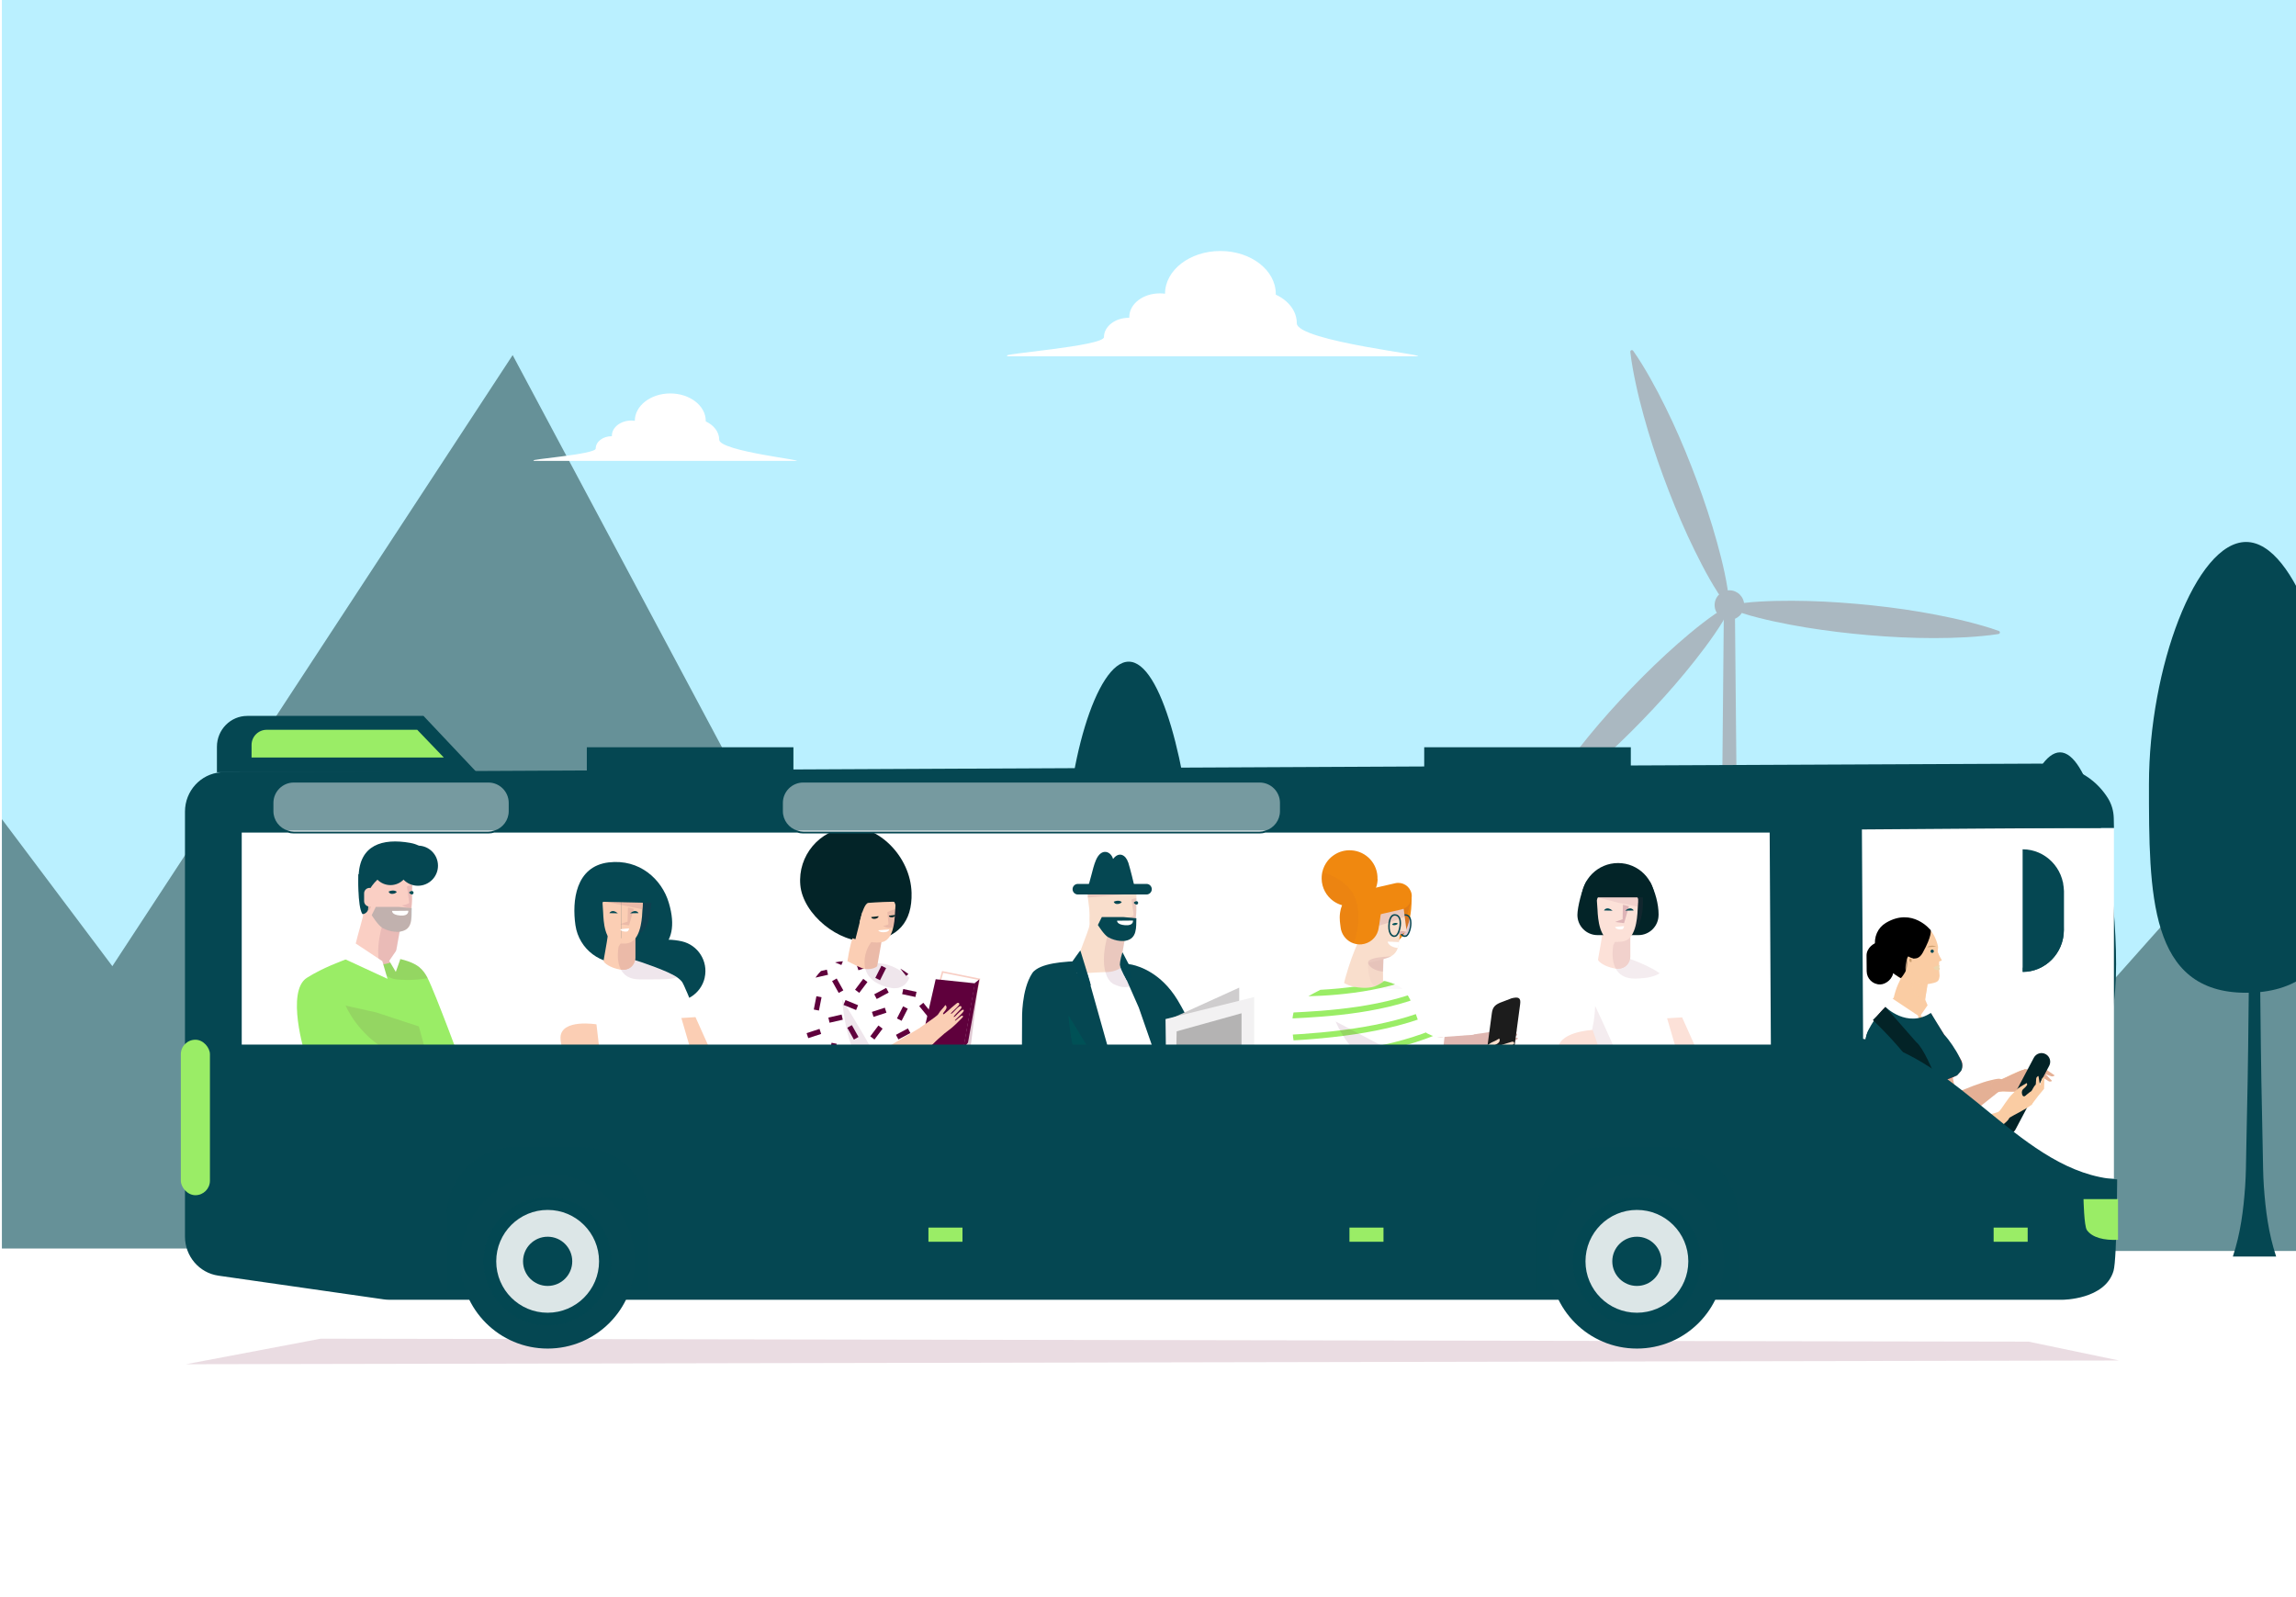 <?xml version="1.0" encoding="UTF-8"?>
<svg xmlns="http://www.w3.org/2000/svg" xmlns:xlink="http://www.w3.org/1999/xlink" viewBox="0 0 460 320">
  <defs>
    <style>
      .cls-1, .cls-2 {
        fill: none;
      }

      .cls-3, .cls-4, .cls-5, .cls-6, .cls-7 {
        opacity: .1;
      }

      .cls-3, .cls-8, .cls-7 {
        fill: #5f003c;
      }

      .cls-4, .cls-9, .cls-10, .cls-11, .cls-12 {
        fill: #8f4261;
      }

      .cls-13 {
        clip-path: url(#clippath);
      }

      .cls-14 {
        stroke: #f8cec4;
        stroke-width: .31px;
      }

      .cls-14, .cls-15, .cls-16, .cls-17 {
        fill: #fff;
      }

      .cls-14, .cls-2 {
        stroke-miterlimit: 10;
      }

      .cls-18 {
        fill: #f8cec4;
      }

      .cls-19 {
        fill: #f2f1f2;
      }

      .cls-20 {
        fill: #f9decc;
      }

      .cls-21, .cls-22 {
        fill: #facca3;
      }

      .cls-23 {
        fill: #facfc4;
      }

      .cls-24 {
        fill: #034753;
      }

      .cls-25 {
        fill: #032428;
      }

      .cls-26 {
        fill: #032327;
      }

      .cls-27, .cls-28 {
        fill: #005156;
      }

      .cls-29 {
        fill: #004753;
      }

      .cls-30 {
        fill: #054752;
      }

      .cls-31, .cls-32, .cls-33 {
        fill: #044752;
      }

      .cls-34 {
        fill: #042528;
      }

      .cls-35 {
        fill: #014753;
      }

      .cls-36 {
        fill: #669198;
      }

      .cls-37 {
        fill: #e8baae;
      }

      .cls-38 {
        fill: #fce1d8;
      }

      .cls-39 {
        fill: #e9ca91;
      }

      .cls-40 {
        fill: #f0880f;
      }

      .cls-41 {
        fill: #fbceb4;
      }

      .cls-42 {
        fill: #ff595a;
      }

      .cls-43 {
        fill: #b4b3b3;
      }

      .cls-44, .cls-45 {
        fill: #8f4160;
      }

      .cls-46 {
        fill: #aab8c1;
      }

      .cls-47, .cls-48 {
        fill: #cb9d6e;
      }

      .cls-49 {
        fill: #cfcdce;
      }

      .cls-50 {
        fill: #1c1c1c;
      }

      .cls-51 {
        fill: #9aed66;
      }

      .cls-2 {
        stroke: #034753;
        stroke-width: .93px;
      }

      .cls-48, .cls-52, .cls-28, .cls-53, .cls-6, .cls-10, .cls-54, .cls-11, .cls-32, .cls-22, .cls-7, .cls-55 {
        mix-blend-mode: multiply;
      }

      .cls-52 {
        fill: #ecd6ae;
      }

      .cls-56 {
        fill: url(#Horizontal_line_3);
      }

      .cls-57 {
        clip-path: url(#clippath-1);
      }

      .cls-58 {
        clip-path: url(#clippath-4);
      }

      .cls-59 {
        clip-path: url(#clippath-3);
      }

      .cls-60 {
        clip-path: url(#clippath-2);
      }

      .cls-10 {
        opacity: .27;
      }

      .cls-54 {
        fill: #8e415f;
        opacity: .18;
      }

      .cls-11, .cls-55, .cls-61 {
        opacity: .25;
      }

      .cls-32, .cls-17, .cls-33 {
        opacity: .45;
      }

      .cls-22 {
        opacity: .67;
      }

      .cls-62 {
        fill: #914260;
      }

      .cls-62, .cls-45, .cls-63 {
        opacity: .2;
      }

      .cls-64 {
        fill: #2ed1ff;
        opacity: .33;
      }

      .cls-65, .cls-12 {
        opacity: .28;
      }

      .cls-66 {
        isolation: isolate;
      }

      .cls-16 {
        opacity: .86;
      }

      .cls-61 {
        fill: #1a5a6c;
      }
    </style>
    <clipPath id="clippath">
      <rect class="cls-1" x="498.29" width="460" height="320"/>
    </clipPath>
    <clipPath id="clippath-1">
      <rect class="cls-1" x=".38" width="460" height="320"/>
    </clipPath>
    <clipPath id="clippath-2">
      <path class="cls-1" d="m260.45,213.75c-.17-.26-3.56-10.89.24-13.29,2.66-1.69,8.69-4.58,8.69-4.58,0,0,8.34-.34,11.37,2.09,3.03,2.43,2.77,7.78,5.19,9.08,2.43,1.3,3.38.61,3.38.61l-.69,6.15-4.67.66.12,5.22c-22.19.36-22.22.35-21.96.35.17,0-1.66-6.29-1.66-6.29Z"/>
    </clipPath>
    <clipPath id="clippath-3">
      <path class="cls-1" d="m191.99,214.02l-.79,4.05-30.99.87-.31.31,1.26-18.64s1.82-6.77,6.27-7.81c.85-.2,2.06-.26,3.34-.26.92.01,1.88.05,2.76.12,1.08.07,2.06.17,2.77.24.65.07,1.06.12,1.06.12,0,0,2.82.28,5.55,2.96.73.72,1.44,1.6,2.11,2.7,3.33,5.55,6.98,15.35,6.98,15.35Z"/>
    </clipPath>
    <clipPath id="clippath-4">
      <path class="cls-1" d="m346.82,218.05h-8.05s-19.46,1.15-19.46,1.15l-1.15.13s-1.81-2.41-4.19-5.16c-2.66-3.08-5.68-14.39-1.65-18.77.2-.22.35-.48.54-.71.47-.57,1.01-1.08,1.62-1.49h0c.22-.16.44-.29.69-.42.09-.05.19-.1.29-.14.1-.04.2-.08.3-.12.12-.04.25-.09.39-.13.59-.19,1.29-.35,2.07-.47.43-.08.87-.14,1.33-.2.28-.02.57-.06.86-.09.49-.05.97-.09,1.45-.12.3-.03.59-.04.88-.06.11-.01.25-.01.37-.03h.03c1.11-.06,2.08-.09,2.82-.1l.16.09c.16,0,.32-.02.46.03.96.28,4.14,1.59,5.94,2.86.51.36.91.72,1.12,1.05.18.29.52,1.07.65,1.38.24.43,1.7,4.04,2.43,5.84,1.17,2.91-.2,3.95.07,6.27.02.18-.72,0-.51.2,1.47,1.47.45,3.91.58,5.08.09.81.14,1.29.14,1.29l1.99.54,7.82,2.11Z"/>
    </clipPath>
    <pattern id="Horizontal_line_3" data-name="Horizontal line 3" x="0" y="0" width="50" height="50" patternTransform="translate(-2794.82 -5745.19) scale(.61)" patternUnits="userSpaceOnUse" viewBox="0 0 50 50">
      <g>
        <rect class="cls-1" width="50" height="50"/>
        <rect class="cls-30" width="50" height="6.27"/>
        <rect class="cls-15" y="6.27" width="50" height="6.27"/>
        <rect class="cls-30" y="12.53" width="50" height="6.27"/>
        <rect class="cls-15" y="18.8" width="50" height="6.27"/>
        <rect class="cls-30" y="25.06" width="50" height="6.27"/>
        <rect class="cls-15" y="31.33" width="50" height="6.27"/>
        <rect class="cls-30" y="37.59" width="50" height="6.27"/>
        <rect class="cls-15" y="43.73" width="50" height="6.27"/>
      </g>
    </pattern>
  </defs>
  <g class="cls-66">
    <g id="Calque_1" data-name="Calque 1">
      <g class="cls-13">
        <polygon class="cls-36" points="396.53 250.16 473.8 131.53 520.42 193.58 600.62 71.15 696.15 250.16 396.53 250.16"/>
      </g>
      <rect class="cls-15" x=".38" width="460" height="320"/>
      <rect class="cls-64" x=".38" width="460" height="236.85"/>
      <g class="cls-57">
        <g>
          <polygon class="cls-36" points="-101.38 250.16 -24.11 131.53 22.51 193.58 102.71 71.15 198.24 250.16 -101.38 250.16"/>
          <path class="cls-36" d="m218.1,250.65s33.06-42.04,68.43-44.12c35.37-2.08,53.64,39.75,81.84,39.75s124.85-160.68,200.45-160.68,124.38,93.45,147.74,115.51,37.92-46.21,75.83-46.21,95.25,95.74,95.25,95.74H218.1Z"/>
          <g>
            <g>
              <line class="cls-30" x1="413.64" y1="172.25" x2="413.64" y2="250.98"/>
              <path class="cls-29" d="m414.66,172.25c-.53,19.68-.43,39.37-.09,59.05.16,6.63-.12,13.19,1.75,19.68,0,0-5.35,0-5.35,0,1.87-6.49,1.58-13.05,1.75-19.68.24-13.12.33-26.24.25-39.36-.06-6.56-.15-13.12-.33-19.68,0,0,2.04,0,2.04,0h0Z"/>
            </g>
            <path class="cls-30" d="m402.13,184.73c0,15.42,0,29.25,10.59,29.25,10.93,0,11.95-13.83,10.93-29.25-1.08-16.24-5.45-33.99-10.93-33.99-5.48,0-10.59,17.73-10.59,33.99Z"/>
          </g>
          <g>
            <g>
              <line class="cls-30" x1="227.25" y1="158.31" x2="227.25" y2="252.51"/>
              <path class="cls-29" d="m228.46,158.31c-.71,25.5-.46,51.03,0,76.53.07,5.97.32,11.8,1.99,17.66,0,0-6.4,0-6.4,0,1.67-5.86,1.92-11.69,1.99-17.66.19-9.76.33-19.69.4-29.44.07-15.7.07-31.4-.4-47.1h2.44Z"/>
            </g>
            <path class="cls-30" d="m213.47,173.24c0,18.44,0,35,12.67,35,13.07,0,14.3-16.55,13.07-35-1.29-19.43-6.52-40.67-13.07-40.67-6.55,0-12.67,21.21-12.67,40.67Z"/>
          </g>
          <g>
            <path class="cls-30" d="m453.34,139.32c-.34,9.37-.47,18.74-.54,28.11-.08,9.37-.05,18.74,0,28.11.1,9.37.19,18.74.4,28.11l.14,7.03c.05,2.34.06,4.68.22,7.03.33,4.68.91,9.37,2.46,14.05h-8.67c1.55-4.68,2.13-9.37,2.46-14.05.16-2.34.18-4.68.22-7.03l.14-7.03c.22-9.37.31-18.74.4-28.11.05-9.37.08-18.74,0-28.11-.08-9.37-.2-18.74-.54-28.11h3.3Z"/>
            <path class="cls-30" d="m430.54,157.14c0,22.01,0,41.77,19.46,41.77,20.08,0,21.96-19.76,20.08-41.77-1.98-23.2-10.01-48.55-20.08-48.55-10.06,0-19.46,25.32-19.46,48.55Z"/>
          </g>
          <path class="cls-15" d="m141.4,84.44s0-.07,0-.1c0-3.04-3.18-5.51-7.11-5.51s-7.09,2.45-7.11,5.48c-.22-.03-.45-.05-.68-.05-2.16,0-3.91,1.36-3.91,3.03,0,.04,0,.07,0,.11-.02,0-.03,0-.05,0-1.76,0-3.19,1.11-3.19,2.47,0,1.19-13.82,2.18-12.38,2.42v.05h52.36c3.03,0-15.24-1.9-15.24-4.25,0-1.56-1.09-2.92-2.7-3.66Z"/>
          <path class="cls-15" d="m255.6,59.04c0-.05,0-.1,0-.16,0-4.75-4.97-8.59-11.1-8.59s-11.07,3.83-11.09,8.56c-.34-.05-.69-.07-1.05-.07-3.37,0-6.11,2.12-6.11,4.73,0,.06,0,.11,0,.16-.03,0-.05,0-.08,0-2.75,0-4.99,1.73-4.99,3.86,0,1.86-21.58,3.41-19.32,3.78v.08h81.74c4.73,0-23.79-2.97-23.79-6.64,0-2.44-1.69-4.56-4.22-5.72Z"/>
        </g>
        <g>
          <polygon class="cls-46" points="347.6 123.36 348.8 250.99 344.17 250.99 345.36 123.36 347.6 123.36"/>
          <g>
            <path class="cls-46" d="m345.26,124.35c-.56.94-1.17,1.84-1.78,2.74-.61.89-1.25,1.77-1.89,2.63-1.29,1.73-2.62,3.41-3.99,5.07-2.73,3.31-5.61,6.48-8.59,9.56-2.98,3.08-6.06,6.05-9.31,8.88-1.62,1.41-3.27,2.8-4.99,4.13l-1.29.99c-.44.32-.87.65-1.32.97-.88.64-1.78,1.26-2.72,1.84-.15.09-.34.05-.44-.1-.06-.1-.06-.22,0-.32.53-.97,1.1-1.9,1.69-2.82.29-.46.6-.91.89-1.37l.92-1.34c1.23-1.78,2.53-3.51,3.85-5.2,2.64-3.39,5.45-6.64,8.36-9.78,2.91-3.14,5.93-6.18,9.08-9.09,1.58-1.45,3.19-2.88,4.85-4.26.83-.69,1.67-1.37,2.53-2.03.86-.66,1.73-1.31,2.64-1.93.49-.33,1.15-.2,1.48.29.24.35.24.8.03,1.14Z"/>
            <path class="cls-46" d="m344.2,118.78c-.6-.92-1.15-1.85-1.69-2.79-.54-.94-1.05-1.89-1.55-2.85-1-1.91-1.94-3.85-2.84-5.79-1.79-3.9-3.4-7.87-4.88-11.89-1.48-4.02-2.82-8.09-3.95-12.24-.57-2.07-1.1-4.16-1.55-6.28l-.33-1.59c-.1-.54-.21-1.07-.3-1.6-.19-1.07-.36-2.15-.48-3.25-.02-.17.11-.33.28-.35.12-.01.23.04.29.13.64.9,1.23,1.82,1.81,2.75.29.46.56.93.84,1.4l.81,1.41c1.07,1.89,2.06,3.8,3.01,5.73,1.91,3.86,3.61,7.79,5.17,11.78,1.56,3.99,2.99,8.03,4.24,12.13.62,2.06,1.2,4.12,1.73,6.22.26,1.05.51,2.1.73,3.16.22,1.06.43,2.13.59,3.21.08.58-.32,1.12-.9,1.21-.42.06-.82-.13-1.04-.47Z"/>
            <path class="cls-46" d="m349.39,120.81c1.09-.14,2.17-.22,3.25-.28,1.08-.07,2.16-.1,3.24-.13,2.16-.05,4.31-.03,6.45.02,4.29.12,8.56.43,12.82.88,4.26.45,8.5,1.05,12.73,1.87,2.11.41,4.22.86,6.32,1.39l1.57.41c.52.15,1.05.28,1.57.44,1.05.3,2.09.63,3.13,1.01.16.06.25.24.19.41-.04.11-.14.18-.25.2-1.09.18-2.18.3-3.26.4-.54.06-1.08.09-1.63.14l-1.62.11c-2.16.12-4.32.17-6.47.17-4.3,0-8.58-.21-12.85-.57-4.27-.36-8.52-.87-12.76-1.56-2.12-.35-4.23-.74-6.34-1.2-1.05-.23-2.11-.47-3.16-.74-1.05-.27-2.1-.55-3.14-.89-.56-.18-.87-.78-.68-1.34.13-.41.49-.68.88-.73Z"/>
          </g>
          <circle class="cls-46" cx="346.48" cy="121.23" r="2.96"/>
        </g>
      </g>
      <g>
        <rect class="cls-15" x="45.08" y="165.89" width="378.44" height="70.26"/>
        <g>
          <polygon class="cls-54" points="37.24 273.34 424.54 272.59 406.41 268.81 64.25 268.22 37.24 273.34"/>
          <g>
            <g>
              <g>
                <path class="cls-20" d="m303.41,209.14c.11-.11-.02-.32-.25-.28-.46.08-1.11.23-1.36.29-.08.02-.08-.06-.06-.1.04-.05,1.01-.29,1.71-.56.41-.16.71-.3.63-.5-.12-.34-2.13.52-2.21.43-.07-.02-.05-.11.03-.14.3-.15.89-.33,1.47-.55.5-.17.63-.3.61-.5-.15-.52-1.65.34-2.3.4-.07.01-.11-.07-.03-.12.22-.14,1.51-.45,2.04-.71.3-.14.22-.61-.24-.5-.76.14-1.61.39-2.17.54-.68.18-.99.25-1.03.14-.06-.17.31-.29.67-.47.49-.24.61-.58.45-.92-.24.13-.68.36-1.14.51-.31.1-.63.36-.87.46-.64.29-3.87.61-4.11.73,0,0,.74,3,.89,3.73,0,0,1.48-.29,1.92-.44,1.1-.34,2.23-.4,3.4-.79.63-.21,1.53-.46,1.95-.68Z"/>
                <path class="cls-20" d="m281.85,208.31l.63,5.05s.75.33,4.73-.23c7.25-1.01,10.5-2.54,10.5-2.54l-.54-3.41-15.33,1.13Z"/>
              </g>
              <g class="cls-55">
                <path class="cls-9" d="m303.41,209.14c.11-.11-.02-.32-.25-.28-.46.08-1.11.23-1.36.29-.08.02-.08-.06-.06-.1.04-.05,1.01-.29,1.71-.56.41-.16.71-.3.63-.5-.12-.34-2.13.52-2.21.43-.07-.02-.05-.11.03-.14.3-.15.89-.33,1.47-.55.5-.17.63-.3.61-.5-.15-.52-1.65.34-2.3.4-.07.01-.11-.07-.03-.12.22-.14,1.51-.45,2.04-.71.3-.14.22-.61-.24-.5-.76.14-1.61.39-2.17.54-.68.18-.99.25-1.03.14-.06-.17.31-.29.67-.47.49-.24.61-.58.45-.92-.24.13-.68.36-1.14.51-.31.1-.63.36-.87.46-.64.29-3.87.61-4.11.73,0,0,.74,3,.89,3.73,0,0,1.48-.29,1.92-.44,1.1-.34,2.23-.4,3.4-.79.63-.21,1.53-.46,1.95-.68Z"/>
                <path class="cls-9" d="m281.85,208.31l.63,5.05s.75.33,4.73-.23c7.25-1.01,10.5-2.54,10.5-2.54l-.54-3.41-15.33,1.13Z"/>
              </g>
              <path class="cls-50" d="m297.72,211.76c-.17,1.27.9,1.83,1.55,1.69l2.47-1.06c1.23-.64,1.48-1.17,1.65-2.43l1.17-8.78c.17-1.26-.32-1.51-1.72-1.16l-1.74.67c-1.52.53-2.04,1.03-2.21,2.3l-1.17,8.77Z"/>
              <g class="cls-55">
                <path class="cls-9" d="m276.72,212.9s-2.98,2.56-7.67,0c-4.68-2.56-1.28-9.37-1.28-9.37l8.95,9.37Z"/>
              </g>
              <path class="cls-15" d="m284.15,214.46h-.11s.12,5.24.12,5.24c-.51,0-1.02.02-1.51.03-17.08.27-20.07.32-20.44.32.17,0-1.66-6.29-1.66-6.29-.17-.26-3.56-10.88.24-13.29.7-.45,1.63-.98,2.63-1.51,1.24-.66,2.57-1.34,3.67-1.9,1.38-.69,2.39-1.17,2.39-1.17h.1c.47-.02,2.57-.06,4.91.18.87.08,1.76.22,2.62.39,1.47.31,2.83.8,3.74,1.51.05.04.11.08.15.13h0c2.86,2.49,2.65,7.67,5.04,8.94,2.42,1.3,3.38.61,3.38.61l-.7,6.15-4.56.64Z"/>
              <g class="cls-60">
                <g>
                  <path class="cls-51" d="m260.33,199.63c-.86,0-1.39-.02-1.5-.02l.04-1.18c.16,0,16.14.47,26-4.48l.53,1.05c-8.44,4.23-20.79,4.63-25.06,4.63Z"/>
                  <path class="cls-51" d="m257.99,204.09l-.06-1.17.79-.04c6.34-.31,19.54-.96,28.54-5.58l.54,1.05c-9.23,4.74-22.6,5.39-29.02,5.71l-.79.04Z"/>
                  <path class="cls-51" d="m257.1,208.57l-.06-1.17c9.39-.47,23-1.69,32.62-6.75l.55,1.04c-9.83,5.17-23.61,6.4-33.11,6.88Z"/>
                  <path class="cls-51" d="m256.21,213.04l-.06-1.17c16.47-.83,27.21-3.19,35.91-7.88l.56,1.03c-8.86,4.78-19.75,7.18-36.41,8.02Z"/>
                  <path class="cls-51" d="m255.32,217.52l-.06-1.17c23.37-1.18,31.58-4.78,39.2-9.01l.57,1.03c-7.75,4.31-16.08,7.97-39.71,9.16Z"/>
                  <path class="cls-51" d="m254.43,222l-.06-1.17c27.39-1.38,34.51-5.52,41.4-9.52l1.09-.63.59,1.02-1.08.63c-7.01,4.07-14.26,8.28-41.93,9.68Z"/>
                  <path class="cls-51" d="m253.54,226.48l-.06-1.17c30.69-1.55,37.81-6.16,43.53-9.87.75-.49,1.48-.96,2.23-1.41l.6,1.01c-.74.44-1.46.91-2.2,1.39-5.84,3.78-13.11,8.49-44.12,10.06Z"/>
                </g>
              </g>
              <g class="cls-6">
                <path class="cls-8" d="m267.59,204.66s3.5,8.76,9.79,8.63c5.16-.11,11.78-.63,11.78-.63l.11-2.84-12.22-.19-9.46-4.97Z"/>
              </g>
              <g>
                <path class="cls-20" d="m302.96,212.04c.13-.13-.04-.37-.31-.3-.53.14-1.3.36-1.59.46-.09.03-.1-.06-.08-.12.04-.06,1.18-.42,1.99-.78.48-.22.83-.4.72-.64-.16-.39-2.48.79-2.58.68-.08-.02-.06-.12.03-.17.34-.2,1.02-.46,1.7-.76.58-.24.73-.4.69-.64-.21-.59-1.93.53-2.69.66-.07,0-.14-.08-.04-.14.25-.18,1.76-.65,2.37-.98.35-.19.22-.74-.32-.57-.88.24-1.88.58-2.53.81-.8.26-1.16.37-1.21.24-.08-.2.35-.36.77-.61.57-.32.69-.73.49-1.1-.28.17-.79.48-1.32.69-.36.14-.73.46-1,.61-.75.38-4.54,1.02-4.82,1.18,0,0,1.05,3.45,1.27,4.29,0,0,1.73-.46,2.25-.66,1.28-.5,2.61-.65,3.97-1.2.74-.3,1.78-.66,2.26-.95Z"/>
                <path class="cls-20" d="m277.56,213.1l.91,5.51s.91.32,5.58-.64c8.51-1.75,12.26-3.79,12.26-3.79l-1.09-4.12-17.66,3.04Z"/>
              </g>
              <path class="cls-40" d="m275.88,178c3.21-.47,6.94-1.28,6.94,1.97,0,6.05-2.03,9.21-5.24,9.68-3.21.47-6.2-1.76-6.67-4.98-.47-3.22,1.76-6.2,4.97-6.67Z"/>
              <g class="cls-65">
                <path class="cls-9" d="m281.54,183.33s-1.05-.15-1.13,2.17c-.05,1.41.52,2.26,1.31,2.05.9-.25,1.73-4.28-.17-4.22Z"/>
              </g>
              <path class="cls-30" d="m281.44,187.73h0c-.26,0-.49-.11-.69-.3-.37-.38-.56-1.07-.53-1.93.07-2.15.97-2.32,1.24-2.32.04,0,.06,0,.06,0h.02c.67,0,1.11.47,1.22,1.32.16,1.17-.34,2.99-1.05,3.19-.09.03-.19.04-.28.04Zm.03-4.26c-.15,0-.88.1-.94,2.03-.03.77.14,1.39.44,1.71.14.14.3.22.48.22h0c.06,0,.13-.01.2-.03.46-.13,1-1.71.84-2.87-.07-.49-.28-1.07-.93-1.07h-.04s-.04,0-.04,0Z"/>
              <path class="cls-20" d="m280.44,187.28c.02.06,0,.33-.12,1.21-.03.22-.06.48-.11.78,0,.03-.01.06-.02.09-.21,1.25-.88,1.89-1.48,2.24h0c-.54.31-1.56.56-1.56.56l-.07.03-2.88,1.09-.13.05-2.1.8,1.21-8.01,1.6-2.85c3.57-4.07,6.45-1.17,6.45-1.17l.6,4.64-1.39.54Z"/>
              <path class="cls-15" d="m280.33,188.77c-.06.29-.13.64-.22,1.05-.01.04-.02.08-.03.12-.49-.05-1.84-.27-2.07-1.27,0-.03,1.66.06,2.32.1Z"/>
              <path class="cls-27" d="m278.91,185.24s.09.1.31.13c.17.02.64-.03.82-.33,0,0-.15-.14-.47-.12-.31.02-.59.12-.66.32Z"/>
              <path class="cls-20" d="m277.41,189.4c-.11.75-.17,1.55-.21,2.31h0c-.02.16-.03.31-.04.46v.05c-.05.88-.07,1.72-.08,2.42,0,.83.01,1.48.01,1.83v.13c0,.07,0,.13,0,.13,0,0-.03.07-.84.52-.21.12-.45.24-.77.36-.71.25-1.76.44-3.52.21-1.63-.21-2.68-.84-2.68-.89.09-.35.18-.69.27-1.03,1.54-5.63,3.71-9.6,3.86-9.83,0,0,.72,0,1.54.2,1.23.31,2.71,1.11,2.45,3.14Z"/>
              <g class="cls-6">
                <path class="cls-8" d="m282.84,180l-8.83,2.84-1.2,3.15.65.24s7.69-1.94,8.55-3.04l.82-3.19Z"/>
              </g>
              <g class="cls-65">
                <path class="cls-9" d="m280.12,186.73c-.2.2.33.55.33.55l1.37-.54s-1.27-.44-1.7,0Z"/>
              </g>
              <path class="cls-30" d="m279.34,187.73h0c-.26,0-.49-.11-.69-.31-.36-.38-.55-1.08-.52-1.93.07-2.15.96-2.32,1.24-2.32.04,0,.06,0,.06,0h.02c.67,0,1.11.47,1.22,1.32.16,1.17-.34,2.99-1.05,3.19-.09.03-.19.04-.28.04Zm.03-4.26c-.14,0-.87.1-.94,2.03-.03.77.13,1.39.44,1.71.14.14.3.22.47.22h0c.07,0,.13-.01.2-.03.46-.13,1-1.71.84-2.87-.07-.49-.28-1.07-.93-1.07h-.04s-.04,0-.04,0Z"/>
              <path class="cls-40" d="m276,176.14c.02.05.01.1,0,.15-.03.56-.13,1.07-.31,1.55-.06.17-.13.34-.21.5-.07.16-.15.32-.24.46-.36.6-.82,1.13-1.36,1.56-.04.04-.07.06-.11.09-.55.41-1.17.73-1.84.92-.28.08-.57.13-.85.18-.13,0-.25.02-.38.03-.21,0-.41,0-.62,0-.41-.03-.81-.1-1.2-.21h0c-.63-.18-1.2-.46-1.72-.82-1.41-1-2.34-2.64-2.37-4.48,0-.14,0-.28.01-.42v-.04c.02-.3.06-.6.12-.89.2-.86.59-1.64,1.11-2.29.37-.45.8-.83,1.28-1.15.97-.64,2.15-.99,3.39-.91,3.06.17,5.39,2.74,5.28,5.77Z"/>
              <path class="cls-40" d="m276.73,182.41s-.03.31-.1.75c-.14,1.07-.42,2.95-.52,3.28-.41,1.48-1.7,2.61-3.32,2.77-.26.02-.51.02-.76-.01-.28-.03-.56-.09-.82-.18-.17-.05-.34-.12-.5-.2-1.15-.58-1.99-1.71-2.13-3.09v-.03c-.05-.47-.28-1.54-.1-2.82.06-.48.19-1,.4-1.52h0c.21-.54.52-1.06.94-1.57,0,0,.02-.03.03-.03.08-.09.66-.07,1.48.04.03,0,.08.01.12.02.48.07,1.01.17,1.56.31.28.07.58.15.87.23,1.44.46,2.74,1.14,2.85,2.05Z"/>
              <path class="cls-40" d="m282.78,178.99c.33,1.45-.58,2.9-2.03,3.23l-6.42,1.47c-1.45.33-2.9-.58-3.23-2.03h0c-.33-1.45.58-2.9,2.03-3.23l6.42-1.47c1.45-.33,2.9.58,3.23,2.03h0Z"/>
              <g class="cls-65">
                <path class="cls-7" d="m272.12,183.22c.09,2.34-.36,4.32-.9,5.8-.17-.05-.34-.12-.5-.2-1.15-.58-1.99-1.71-2.13-3.09v-.03c-.05-.47-.28-1.54-.1-2.82.06-.48.19-1,.4-1.52h0c-.63-.18-1.2-.46-1.72-.82-1.41-1-2.34-2.64-2.37-4.48,0-.14,0-.28.01-.42v-.04c.02-.3.06-.6.12-.89,2.15.67,5.15,2.13,6.46,4.97.02.05.05.09.05.13.22.47.38.99.48,1.55.03.12.04.23.06.36.07.51.12,1.01.13,1.49Z"/>
              </g>
              <g class="cls-65">
                <path class="cls-7" d="m280.98,198.12c-.75.04-4.33.16-5.34-.42-.04-.03-.1-.05-.15-.09-.05-.03-.1-.06-.15-.1-.21-.16-.39-.38-.54-.64-.13-.23-.25-.5-.33-.79-.3-.96-.38-2.07-.39-2.69-.02-.22,0-.38,0-.44v-.03h.02l3.01-.68.06-.02h0c-.04.87-.07,1.72-.08,2.42h-.01c0,.83.01,1.48.01,1.83,1.47.31,2.83.8,3.74,1.51.05.04.11.08.15.13Z"/>
              </g>
              <g class="cls-6">
                <path class="cls-8" d="m277.19,192.18h.01c-.05.9-.08,1.76-.09,2.47h-.02s-.01,0-.01,0c-1.11-.04-2.42-.63-2.84-1.35-.07-.13-.13-.25-.14-.38,0,0,.01-.03,0-.04-.07-.73,1.69-1.04,3.1-1.16h.03c.65-.06,1.22-.09,1.52-.11-.54.31-1.56.56-1.56.56Z"/>
              </g>
            </g>
            <g>
              <path class="cls-30" d="m244.77,219.84l-.26,1.22-.11.54-.28,1.46-.37,1.9-1.13-.14-.18-.02-.55-.08-37.27-4.7.08-.34.07-15.51s-.16-5.85,2.04-9.18c.18-.28.44-.53.76-.74,1.12-.78,2.96-1.2,4.8-1.42,2.35-.29,4.68-.26,5.49-.26,1.16.01,2.38.07,3.49.15,1.38.09,2.62.21,3.51.31.83.09,1.35.15,1.35.15,0,0,3.58.35,7.03,3.76.92.9,1.83,2.03,2.68,3.42,4.22,7.03,8.85,19.46,8.85,19.46Z"/>
              <path class="cls-15" d="m217.01,192.2l7.31,26s9.6,1.14,9.6.63c0-.51-5.76-16.94-5.76-16.94l-3.73-8.47-8.1-1.05"/>
              <g>
                <path class="cls-20" d="m225.46,187.35l-.04.32-.02.14-.13.68v.09s-.83,4.72-.83,4.72v.22s.11.39.11.39c0,0-.95.74-2.56.85-.09.01-.2.01-.3.01-.09,0-.18,0-.26,0-3.17.07-5.73.49-5.73.18l.04-.89c0-.06-.05-.81-.04-.89.18-1.64,2.2-6.07,2.62-7.84.05-.28.68-.25.68-.25l4.16,1.46.15.06.6.21,1.56.54Z"/>
                <g>
                  <path class="cls-20" d="m227.68,179.58l-.02,1.55c.02.73.02,1.72-.11,2.8-.02.16-.03.32-.04.47-.07,1.71.34,3.68-2.13,4.08-.04.04-.11.08-.15.09-.23.12-.47.21-.74.25-.21.04-.43.07-.63.09-.16.01-.32.02-.45.02-.04,0-.09.02-.15.02v-.16s-.01-.06-.01-.06l-.12-2.2-.11-1.94-.42-7.23.73-.04.94-.03,1.16-.07c.83-.02,1.36-.02,1.7.64.71.26.55,1.72.55,1.72Z"/>
                  <path class="cls-20" d="m217.9,179.46l.28,2.22c.22,2.15.88,7.03,4.01,7.28.45.04.93.02,1.23-.02l-.66-11.57-.73.04-.93.07-1.16.06c-.83.07-1.59.51-1.84,1.21-.09.2-.18.43-.18.66v.05Z"/>
                </g>
                <path class="cls-7" d="m227.72,180l-.04,1.55c0,.73-.01,1.73-.15,2.8-.94.04-1.79-.46-1.79-.46,0,0,1.25-.23,1.38-.54.03-.06-.43-3.1-.43-3.1.38-.22.71-.29,1.02-.25Z"/>
                <path class="cls-20" d="m219.17,181.23c0,.11-.78,6.8-.78,6.8l2.75.04s.52-4.35.48-4.5c-.04-.15-2.45-2.34-2.45-2.34Z"/>
                <path class="cls-20" d="m218.57,189.35c0-.29-1.17-9.46,1.14-11.64,5.2-4.92,7.76.86,7.76.86l-8.9,10.79Z"/>
                <path class="cls-20" d="m220.55,182.64c0,.58-.47,1.05-1.05,1.05h0c-.58,0-1.05-.47-1.05-1.05v-1.5c0-.58.47-1.05,1.05-1.05h0c.58,0,1.05.47,1.05,1.05v1.5Z"/>
                <path class="cls-30" d="m227.67,183.98c-.07,1.71.23,4.11-2.23,4.52-.04.04-1.7.25-3.42-.72-.84-.47-2.06-2.45-2.06-2.45l.79-1.59h4.29s2.62.24,2.62.24Z"/>
                <g>
                  <path class="cls-30" d="m224.73,180.73s-.51-.54-1.59-.06c-.01,0,.09.4.57.45.4.04.86-.1,1.03-.39Z"/>
                  <path class="cls-30" d="m228.03,180.9c0,.19-.15.34-.34.34s-.54-.27-.54-.37.35-.31.54-.31.34.15.34.34Z"/>
                  <path class="cls-15" d="m223.81,184.47l3.18-.03s.19,1.07-1.56.94c-1.75-.13-1.62-.91-1.62-.91Z"/>
                </g>
                <path class="cls-7" d="m226.33,197.69c-1.59.28-2.19-.14-2.65-.28-1.08-.33-1.78-1.12-2.21-2.63-.15-.52-.23-1.07-.28-1.63-.18-2.49.56-5.15.66-5.5.06.05.12.09.18.12,1.45.81,2.85.8,3.28.75v.06s-.86,4.79-.86,4.79l-.02.09h0s-.01.08-.01.08c.4,1.29.54,1.41,1.07,2.46.41.8.43.86.84,1.69Z"/>
                <path class="cls-7" d="m225.32,179.21l-7.37.62-.03-.42s.03-.57.24-.73,6.87.25,7.16.53Z"/>
              </g>
              <path class="cls-28" d="m214.05,203.41s1.49,20.89,10.26,18.78c1.21-.29-10.26-18.78-10.26-18.78Z"/>
              <path class="cls-24" d="m214.87,192.61s1.58-2.25,1.58-2.16,2.02,6.4,2.1,7c.02.15-2.7-2-2.7-2l-.98-2.84Z"/>
              <path class="cls-24" d="m226.14,193.2l-1.25-2.4s-.61,1.76-.49,2.65c.11.89,1.35,2.94,1.35,2.94,0,0,.98-.49.98-.58s-.59-2.62-.59-2.62Z"/>
              <g>
                <polygon class="cls-49" points="234.25 204.25 248.28 197.88 248.28 206.7 248.45 219.91 234.78 212.77 234.25 204.25"/>
                <polygon class="cls-19" points="233.51 204.18 251.27 199.77 251.27 226.21 233.83 230.61 233.51 204.18"/>
                <polygon class="cls-43" points="235.74 206.64 235.58 214.64 248.74 210.28 248.74 203.02 235.74 206.64"/>
                <polygon class="cls-43" points="234.36 219.1 234.46 224.72 247.13 221.38 246.82 216.13 234.36 219.1"/>
                <polygon class="cls-43" points="235.74 216.37 235.57 218.49 242.92 216.17 242.86 214.22 235.74 216.37"/>
              </g>
              <path class="cls-30" d="m205.75,206.45c-.34.51-3.38,15.02,2.21,15.98,5.95,1.02,27.02,1.19,27.02,1.19l-.85-6.12-18.64-3.6"/>
              <g>
                <path class="cls-30" d="m226.03,172.8c-.48-1.5-1.84-2.27-3.03-.69-.4-1.52-2.33-2.34-3.43.22-.74,1.72-1.14,4.52-1.8,5.77l9.64.11c-.25-1.24-.96-4.12-1.37-5.42Z"/>
                <path class="cls-30" d="m230.76,178.16c0,.58-.48,1.06-1.06,1.06h-13.75c-.59,0-1.06-.48-1.06-1.06h0c0-.59.48-1.06,1.06-1.06h13.75c.59,0,1.06.48,1.06,1.06h0Z"/>
              </g>
            </g>
            <g>
              <path class="cls-30" d="m141.19,195.88c-.74,3.28-4,5.34-7.28,4.6-3.28-.74-7.06-5.73-6.32-9.02.74-3.28,5.71-3.6,8.99-2.86,3.28.74,5.34,4,4.6,7.28Z"/>
              <path class="cls-30" d="m121.96,172.79c6.17-.73,10.63,3.38,12.03,8.07,2.84,9.5-3.84,11.32-8.68,12.02-4.83.7-9.32-2.66-10.02-7.5-.7-4.84,0-11.8,6.67-12.59Z"/>
              <path class="cls-12" d="m125.75,181.65s.09,3.43.06,3.49c-.17.28-1.42.32-1.42.32,0,0,1.62,1.23,2.94.32,1.32-.92,1.92-4.71-1.58-4.13Z"/>
              <path class="cls-24" d="m121.75,182.72s.1.18.41.27c.24.07.93.14,1.28-.24,0,0-.17-.25-.65-.31-.44-.06-.88.01-1.04.28Z"/>
              <path class="cls-24" d="m126.54,182.86s.15.18.43.27c.34.12.88.07,1.25-.25,0,0-.33-.34-.82-.32-.18,0-.59-.01-.87.3Z"/>
              <path class="cls-24" d="m140.5,219.39s.06.05.09.08h-6.99s.01-.07.01-.07l.03-.25-.37-5.21c2.81,2.12,5.54,4.18,7.22,5.45Z"/>
              <path class="cls-24" d="m137.96,220.27s.07.05.09.08h-7.12s.02-.07.02-.07l.03-.25-.37-5.31c2.86,2.16,5.64,4.26,7.36,5.55Z"/>
              <path class="cls-15" d="m139.7,203.85c-.71-1.75-2.13-5.26-2.36-5.69-.12-.3-.46-1.07-.63-1.34-.21-.32-.6-.68-1.09-1.03-1.75-1.23-7.47-3.15-8.41-3.42-.14-.04-.3-.05-.45-.06l-.15-.16c-.72.01-1.67-.04-2.75-.04h-.03c-.12,0-.25.15-.36.16-.28.02-.56.17-.85.19-.47.03-.94.07-1.41.12-.28.03-.57.07-.84.09-.45.06-.88.13-1.3.2-.75.12-1.44.27-2.01.46-.13.04-.27.09-.38.13-.1.05-.2.09-.3.13-.1.04-.19.1-.28.15-.23.12-.46.44-.67.44h0c-.59,0-1.12.86-1.58,1.42-.18.22-.36.42-.52.66-2.01,2.93-1.21,11.57-1.21,11.57l2.71,8.94c1.38-.15,2.88.11,4.05.81,1.18.71,2.36,1.4,3.49,2.19.27.19.51.4.75.6l16.15-3.01s.66-3.86.64-4.04c-.27-2.26.97-6.64-.17-9.47Z"/>
              <path class="cls-41" d="m127.13,186.99l-.46,1.43.12,4.48-.08.45s-.57,1.18-2.52.89c-1.22-.18-2.72-.82-3.26-1.61-.08-.03.61-3.31.93-5.78.03-.24.1-.46.13-.62.09-.33.14-.53.14-.53h.01s1.62.57,1.62.57l.9.31,1.7.61.75-.21Z"/>
              <path class="cls-41" d="m127.31,185.59v6.38c0,.15-.04.3-.07.44-.17.88-.84,1.58-1.7,1.81-.2.06-.41.09-.64.09-.17,0-.34-.02-.5-.06-.9-.18-1.64-.88-1.83-1.78-.04-.17-.1-.33-.1-.51v-6.38c0-1.26,1-2.33,2.24-2.39.03-.02.12-.07.15-.07h.03c.13,0,.26.07.38.08.43.07.82.27,1.14.54.53.41.91,1.09.91,1.84Z"/>
              <g class="cls-6">
                <path class="cls-8" d="m135.61,195.81c-.82.53-4.9.4-7.43.42-2.08.02-3.21-.86-3.79-1.98-.31-.58-.47-1.23-.55-1.86-.18-1.42.09-2.7.09-2.7l.95-1.68,2.42-.22v4.18c0,.15-.04.3-.08.44.94.27,6.63,2.17,8.38,3.4Z"/>
              </g>
              <path class="cls-30" d="m132.01,180.85c0,3.95-3.2,7.16-7.15,7.16-3.95,0-7.16-3.2-7.16-7.16,0-3.95,3.21-7.15,7.16-7.15,3.95,0,7.15,3.2,7.15,7.15Z"/>
              <g>
                <path class="cls-41" d="m128.8,180.99l-.12,1.84c-.08,1.78-.48,5.83-3.04,6.18-.37.06-.4.06-1.09.04v-9.38h.76s.77,0,.77,0h.96c.68,0,1.33.26,1.57.83.08.16.16.3.18.49h.02Z"/>
                <path class="cls-41" d="m120.72,180.99l.12,1.84c.08,1.78.26,5.83,2.82,6.18.37.06.88.06.88.04v-9.38s-.33,0-.33,0h-1.73c-.68,0-1.33.26-1.58.83-.08.16-.17.3-.18.49h-.01Z"/>
                <path class="cls-41" d="m128.78,180.99l-.14,1.19-4.09-.82v-1.68h.74s.77,0,.77,0h.96c.69,0,1.33.26,1.58.83.09.16.16.3.18.49h0Z"/>
              </g>
              <g class="cls-6">
                <path class="cls-8" d="m130.57,180.47s-.17,1.71-.39,2.98c-.6,3.35-2.21,3.55-2.21,3.55l.04-.25c.49-1.33.6-2.95.65-3.91l.02-.28.06-.36h-.03s-4.02-.84-4.02-.84l-4.03-.83s7.67-2.05,7.79-2.05,2.13,1.98,2.13,1.98Z"/>
              </g>
              <polygon class="cls-30" points="131.29 180.93 119.7 180.66 119.7 177.6 129.68 177.6 131.29 180.93"/>
              <polygon class="cls-41" points="136.51 203.97 139.34 203.79 144.06 214.32 139.62 214.63 136.51 203.97"/>
              <g class="cls-5">
                <path class="cls-8" d="m125.81,181.82s-.09,2.76-.07,2.83c0,0-1.42.47-1.45.54l1.74.21s.95-3.23.95-3.3l-1.17-.28Z"/>
              </g>
              <g>
                <path class="cls-35" d="m122.09,182.95s.51-.95,1.7.04"/>
                <path class="cls-35" d="m127.93,182.95s-.51-.95-1.69.04"/>
                <path class="cls-15" d="m124.27,186.23c-.03-.09,1.76-.22,1.76-.22,0,0-.03.53-.41.63-.38.09-1.22-.06-1.35-.41Z"/>
              </g>
              <path class="cls-41" d="m119.5,205.24s1,8.79,1.12,8.81c.12.02,1.25,6.23-2.1,5.69-2.68-.42-6.31-9.15-6.23-11.86.12-3.82,7.22-2.64,7.22-2.64Z"/>
              <g>
                <path class="cls-37" d="m143.44,222.18c.16-.07.09-.35-.18-.38-.53-.05-1.29-.11-1.59-.12-.09,0-.07-.09-.03-.13.05-.04,1.2.02,2.05-.05.5-.04.88-.08.86-.35-.03-.41-2.51-.12-2.56-.25-.06-.05-.02-.13.08-.14.38-.07,1.08-.07,1.79-.12.6-.02.8-.12.84-.34,0-.61-1.92-.17-2.65-.3-.07-.02-.1-.12.01-.14.29-.08,1.81,0,2.47-.11.38-.05.44-.59-.1-.61-.87-.09-1.89-.1-2.55-.12-.81-.03-1.17-.05-1.17-.18,0-.2.43-.21.89-.29.62-.09.87-.43.8-.84-.31.06-.87.17-1.42.18-.37,0-.82.18-1.11.22-.8.1-4.44-.59-4.75-.54,0,0-.19,3.48-.27,4.32,0,0,1.72.16,2.25.15,1.32-.02,2.58.28,3.99.25.76-.02,1.82,0,2.35-.1Z"/>
                <path class="cls-37" d="m120.13,214.28l-1.9,5.32s1.61.95,6.15,1.64c8.27,1.27,12.34.67,12.34.67l.56-3.87-17.15-3.76Z"/>
              </g>
            </g>
            <g>
              <path class="cls-11" d="m79.35,210.42s-3.34,2.86-8.59,0c-5.25-2.86-1.43-10.5-1.43-10.5l10.02,10.5Z"/>
              <path class="cls-51" d="m92.63,213.67l-5.07-1.43.13,5.85c-.58,0-1.15.02-1.7.03-19.12.31-22.47.36-22.9.37.19,0-1.86-7.05-1.86-7.05-.2-.29-3.99-12.84.26-15.53.82-.52,1.68-.99,2.52-1.42,1.59-.8,3.14-1.44,4.35-1.91,1.15-.45,2.01-.75,2.36-.92.32-.16.51-.24.51-.24,0,0,2.02-.08,4.52.11,1.07.08,2.24.2,3.37.41,1.9.34,3.71.91,4.85,1.82.73.59,1.28,1.37,1.71,2.23,1.59,3.13,6.95,17.68,6.95,17.68Z"/>
              <path class="cls-7" d="m69.25,201.49s2.41,5.83,8.64,9.12c3.87,2.04,8.53,4.22,8.53,4.22l-2.5-9.17-8.55-2.81-6.11-1.36Z"/>
              <path class="cls-23" d="m80.25,185.48l-.05.33-.03.14-.14.7v.1s-.9,5.01-.9,5.01l-.02.1h0s-.01.08-.01.08l-.07.47s-.74.68-2.43.8c-.1.01-.21.01-.31.01-.09,0-.18,0-.27,0-3.31.07-5.33-.96-5.33-1.28v-.06c0-.07,0-.15.02-.23.19-1.71,1.63-6.44,2.07-8.29.05-.29.7-.26.7-.26l4.35,1.52.16.06.63.22,1.63.57Z"/>
              <line class="cls-2" x1="73.59" y1="178.06" x2="80.89" y2="176.43"/>
              <g>
                <path class="cls-23" d="m82.58,177.36l-.02,1.61c.02.76.02,1.8-.11,2.92-.02.16-.03.33-.04.49-.07,1.79.35,3.84-2.22,4.26-.05.05-.11.08-.16.1-.24.13-.49.22-.77.26-.22.05-.45.07-.66.09-.17.01-.33.02-.47.02-.05,0-.09.02-.16.02v-.16s-.01-.06-.01-.06l-.12-2.29-.12-2.03-.44-7.55.76-.05.98-.03,1.21-.07c.87-.02,1.42-.02,1.77.67.74.28.57,1.79.57,1.79Z"/>
                <path class="cls-23" d="m72.36,177.23l.29,2.32c.23,2.25.92,7.34,4.19,7.6.47.04.98.02,1.29-.02l-.69-12.08-.76.04-.97.07-1.21.07c-.86.07-1.66.53-1.93,1.26-.09.21-.19.44-.19.69v.05Z"/>
              </g>
              <path class="cls-3" d="m82.6,177.37l-.04,1.62c0,.76-.01,1.81-.15,2.92-.98.04-1.87-.48-1.87-.48,0,0,1.3-.24,1.44-.56.03-.06-.45-3.24-.45-3.24.4-.23.75-.3,1.06-.26Z"/>
              <path class="cls-23" d="m73.69,179.09c0,.12-.81,7.1-.81,7.1l2.87.04s.55-4.54.51-4.69c-.04-.16-2.56-2.44-2.56-2.44Z"/>
              <path class="cls-23" d="m73.06,187.56c0-.3-1.23-9.87,1.19-12.15,5.43-5.14,8.1.89,8.1.89l-9.29,11.26Z"/>
              <path class="cls-23" d="m73.92,176.93c0-.27,6.59-4.02,8.46-1.03.09.14.3.67.16.76-.49.33-2.31-.02-2.31-.02l-6.31.29Z"/>
              <path class="cls-37" d="m74.52,179.81s-.21-1.19-1.04-.79c-.56.27-.46,1.04-.46,1.81,0,.77.63,1.65,1,1.46.37-.2.5-2.48.5-2.48Z"/>
              <path class="cls-30" d="m72.64,181.45s1.47-5.68,5.4-6.45c3.93-.77,5.91-.17,5.91-.17,0,0,3.77-4.96-1.78-5.95-5.55-.99-10.19.42-10.32,6.75-.1,4.76.8,5.82.8,5.82Z"/>
              <path class="cls-30" d="m81.9,173.67c0,2.03-1.64,3.67-3.67,3.67-2.03,0-3.67-1.64-3.67-3.67,0-2.03,1.64-3.67,3.67-3.67,2.02,0,3.67,1.64,3.67,3.67Z"/>
              <path class="cls-30" d="m87.75,173.45c0,2.22-1.8,4.02-4.02,4.02h0c-2.22,0-4.02-1.8-4.02-4.02h0c0-2.22,1.8-4.02,4.02-4.02h0c2.22,0,4.02,1.8,4.02,4.02h0Z"/>
              <path class="cls-30" d="m74.09,175.61s-.32,6.57-.35,6.67c-.21.72-1.05.98-1.15.83-1.01-1.58-.79-7.97-.79-7.97l2.29.47Z"/>
              <path class="cls-23" d="m75.13,180.55c0,.6-.49,1.09-1.09,1.09h0c-.6,0-1.09-.49-1.09-1.09v-1.56c0-.6.49-1.09,1.09-1.09h0c.6,0,1.09.49,1.09,1.09v1.56Z"/>
              <path class="cls-61" d="m82.51,181.94c-.07,1.79.25,4.3-2.32,4.72-.05.05-1.77.26-3.57-.75-.88-.49-2.15-2.55-2.15-2.55l.83-1.66h4.48s2.74.25,2.74.25Z"/>
              <g>
                <path class="cls-30" d="m79.49,178.69s-.52-.55-1.63-.06c-.01,0,.09.41.58.46.41.04.88-.1,1.05-.4Z"/>
                <path class="cls-27" d="m82.86,178.86c0,.19-.16.35-.35.35s-.55-.28-.55-.38.36-.31.55-.31.35.15.35.35Z"/>
                <path class="cls-15" d="m78.55,182.51l3.25-.03s.19,1.09-1.59.96c-1.79-.13-1.65-.93-1.65-.93Z"/>
              </g>
              <path class="cls-7" d="m85.73,195.99c-1.66.3-3.73.47-6.09.26-2.07-.18-3.1-1.44-3.56-3.02-.16-.54-.24-1.12-.29-1.71-.18-2.6.59-5.38.69-5.74.07.05.12.09.18.12,1.51.85,2.97.84,3.43.78v.07s-.9,5.01-.9,5.01l-.02.1h0s-.01.08-.01.08c1.9.34,3.71.91,4.85,1.82.73.59,1.28,1.37,1.71,2.23Z"/>
              <polygon class="cls-15" points="71.26 189.03 76.6 192.58 77.64 196.12 69.07 192.16 71.26 189.03"/>
              <polygon class="cls-15" points="79.47 190.35 80.19 192.22 79.3 194.73 77.98 192.51 79.47 190.35"/>
            </g>
            <g>
              <path class="cls-25" d="m182.63,178.86c.17,5.89-2.79,9.18-8.66,9.7-5.86.51-13.12-5.38-13.63-11.25-.51-5.86,3.82-11.03,9.69-11.54,5.86-.51,12.39,5.79,12.6,13.09Z"/>
              <path class="cls-10" d="m195.96,197.74c-.34.11-11.2,7.73-10.3,11.54.9,3.81,6.1,3.31,8.78.64"/>
              <polygon class="cls-18" points="189.21 200.37 191.48 197.19 190.7 195.98 188.86 196.55 188.46 200.54 189.21 200.37"/>
              <path class="cls-15" d="m191.87,214.08l1.05,2.99-1.84,1.06-.9-.12h-30.08s.17-4.04.17-4.04l.77-13.3s.92-3.39,3.02-5.74c.5-.56,1.06-1.06,1.7-1.43.32-.19.66-.35,1.02-.48.17-.07.33-.11.49-.16.01,0,.03,0,.04-.01.46-.11,1.01-.18,1.62-.21h.02c.54-.04,1.12-.05,1.71-.05.42,0,.85.02,1.27.04h.12s1.07.06,1.07.06l.29.02c1.09.07,2.06.16,2.77.24.65.07,1.07.12,1.07.12,0,0,.48.05,1.22.29,1.08.35,2.72,1.09,4.32,2.68.73.71,1.44,1.59,2.11,2.7,3.33,5.54,6.98,15.35,6.98,15.35Z"/>
              <g class="cls-59">
                <g>
                  <g>
                    <g>
                      <rect class="cls-8" x="171.76" y="192.94" width="2.72" height="1.06" transform="translate(-51.09 62.58) rotate(-17.9)"/>
                      <polygon class="cls-8" points="172.15 198.93 171.31 198.3 172.95 196.12 173.79 196.76 172.15 198.93"/>
                      <polygon class="cls-8" points="166.71 196.57 167.63 196.05 168.96 198.43 168.03 198.94 166.71 196.57"/>
                      <rect class="cls-8" x="169.93" y="200" width="1.05" height="2.72" transform="translate(-80.38 283.11) rotate(-67.8)"/>
                      <rect class="cls-8" x="166.04" y="203.57" width="2.72" height="1.06" transform="translate(-41.08 42.19) rotate(-12.81)"/>
                      <rect class="cls-8" x="162.46" y="200.5" width="2.72" height="1.05" transform="translate(-65.09 322.89) rotate(-78.85)"/>
                    </g>
                    <g>
                      <rect class="cls-8" x="168.82" y="183.93" width="2.72" height="1.05" transform="translate(-48.85 61.94) rotate(-18.08)"/>
                      <rect class="cls-8" x="168.26" y="187.99" width="2.72" height="1.05" transform="translate(-82.98 210.94) rotate(-53.09)"/>
                      <rect class="cls-8" x="164.37" y="187.12" width="1.05" height="2.72" transform="translate(-71 104.41) rotate(-29.2)"/>
                      <rect class="cls-8" x="166.99" y="190.99" width="1.05" height="2.72" transform="translate(-73.79 275.02) rotate(-67.86)"/>
                      <rect class="cls-8" x="163.1" y="194.56" width="2.72" height="1.05" transform="translate(-39.41 41.65) rotate(-12.9)"/>
                      <rect class="cls-8" x="159.52" y="191.49" width="2.72" height="1.05" transform="translate(-58.33 313.26) rotate(-78.99)"/>
                    </g>
                    <g>
                      <rect class="cls-8" x="174.8" y="202.28" width="2.72" height="1.05" transform="translate(-54.21 64.62) rotate(-18.06)"/>
                      <polygon class="cls-8" points="175.2 208.28 174.36 207.64 175.99 205.47 176.83 206.1 175.2 208.28"/>
                      <polygon class="cls-8" points="169.75 205.91 170.67 205.4 172 207.77 171.08 208.29 169.75 205.91"/>
                      <rect class="cls-8" x="172.97" y="209.35" width="1.05" height="2.72" transform="translate(-87.12 291.81) rotate(-67.82)"/>
                      <rect class="cls-8" x="169.08" y="212.92" width="2.72" height="1.06" transform="translate(-43.26 43.32) rotate(-12.87)"/>
                      <rect class="cls-8" x="165.5" y="209.85" width="2.72" height="1.05" transform="translate(-71.6 333.81) rotate(-78.95)"/>
                    </g>
                    <g>
                      <rect class="cls-8" x="177.66" y="211.04" width="2.72" height="1.05" transform="translate(-56.37 65.28) rotate(-17.9)"/>
                      <polygon class="cls-8" points="178.05 217.04 177.21 216.41 178.85 214.23 179.68 214.86 178.05 217.04"/>
                      <rect class="cls-8" x="173.21" y="214.24" width="1.05" height="2.72" transform="translate(-83.09 112.12) rotate(-29.19)"/>
                      <rect class="cls-8" x="175.83" y="218.11" width="1.05" height="2.72" transform="translate(-93.34 300.31) rotate(-67.9)"/>
                      <rect class="cls-8" x="171.94" y="221.68" width="2.72" height="1.05" transform="translate(-45.35 44.44) rotate(-12.94)"/>
                      <rect class="cls-8" x="168.35" y="218.61" width="2.72" height="1.05" transform="translate(-77.96 343.55) rotate(-78.92)"/>
                    </g>
                    <g>
                      <polygon class="cls-8" points="158.89 198.66 158.56 197.65 161.15 196.81 161.47 197.81 158.89 198.66"/>
                      <polygon class="cls-8" points="159.05 203.2 158.21 202.57 159.84 200.39 160.69 201.02 159.05 203.2"/>
                      <rect class="cls-8" x="154.2" y="200.4" width="1.05" height="2.72" transform="translate(-78.62 100.79) rotate(-29.12)"/>
                      <polygon class="cls-8" points="155.9 205.6 156.29 204.63 158.81 205.66 158.41 206.63 155.9 205.6"/>
                      <polygon class="cls-8" points="153.09 209.18 152.85 208.16 155.51 207.55 155.74 208.58 153.09 209.18"/>
                      <rect class="cls-8" x="149.35" y="204.77" width="2.72" height="1.05" transform="translate(-79.28 314.67) rotate(-79.15)"/>
                    </g>
                    <g>
                      <rect class="cls-8" x="155.72" y="188.19" width="2.72" height="1.05" transform="translate(-50.51 57.6) rotate(-17.95)"/>
                      <polygon class="cls-8" points="156.12 194.19 155.28 193.56 156.91 191.38 157.75 192.01 156.12 194.19"/>
                      <rect class="cls-8" x="151.27" y="191.39" width="1.05" height="2.72" transform="translate(-74.69 98.43) rotate(-29.17)"/>
                      <rect class="cls-8" x="153.89" y="195.26" width="1.05" height="2.72" transform="translate(-85.87 265.63) rotate(-67.88)"/>
                      <rect class="cls-8" x="150" y="198.83" width="2.72" height="1.06" transform="translate(-40.38 38.45) rotate(-12.79)"/>
                      <rect class="cls-8" x="146.42" y="195.76" width="2.72" height="1.05" transform="translate(-73.12 303.84) rotate(-78.98)"/>
                    </g>
                    <g>
                      <polygon class="cls-8" points="161.93 208 161.6 207 164.19 206.15 164.52 207.16 161.93 208"/>
                      <rect class="cls-8" x="161.13" y="210.61" width="2.72" height="1.05" transform="translate(-103.93 213.5) rotate(-52.93)"/>
                      <polygon class="cls-8" points="156.65 210.18 157.57 209.67 158.9 212.04 157.98 212.56 156.65 210.18"/>
                      <rect class="cls-8" x="159.87" y="213.62" width="1.05" height="2.72" transform="translate(-99.1 282.8) rotate(-67.92)"/>
                      <polygon class="cls-8" points="156.13 218.53 155.9 217.5 158.55 216.89 158.78 217.92 156.13 218.53"/>
                      <rect class="cls-8" x="152.4" y="214.12" width="2.72" height="1.05" transform="translate(-86.29 324.59) rotate(-78.99)"/>
                    </g>
                    <g>
                      <rect class="cls-8" x="164.56" y="215.32" width="2.72" height="1.05" transform="translate(-58.8 62.16) rotate(-18.08)"/>
                      <rect class="cls-8" x="163.99" y="219.37" width="2.72" height="1.05" transform="translate(-109.78 219.48) rotate(-52.97)"/>
                      <rect class="cls-8" x="160.1" y="218.51" width="1.05" height="2.72" transform="translate(-86.63 105.82) rotate(-29.09)"/>
                      <rect class="cls-8" x="162.73" y="222.38" width="1.05" height="2.72" transform="translate(-105.54 290.55) rotate(-67.84)"/>
                      <polygon class="cls-8" points="158.99 227.29 158.75 226.26 161.41 225.65 161.64 226.68 158.99 227.29"/>
                      <rect class="cls-8" x="155.25" y="222.88" width="2.72" height="1.05" transform="translate(-92.91 333.76) rotate(-78.83)"/>
                    </g>
                  </g>
                  <g>
                    <g>
                      <rect class="cls-8" x="184.21" y="215.32" width="2.72" height="1.05" transform="translate(-79.75 112.73) rotate(-28.07)"/>
                      <rect class="cls-8" x="184.06" y="211.23" width="2.72" height="1.05" transform="translate(-87.15 281.93) rotate(-63.23)"/>
                      <rect class="cls-8" x="189.53" y="209.6" width="1.05" height="2.72" transform="translate(-90.54 167.48) rotate(-39.18)"/>
                      <rect class="cls-8" x="186.28" y="206.25" width="1.05" height="2.72" transform="translate(-55.39 346.67) rotate(-77.88)"/>
                      <rect class="cls-8" x="187.98" y="203.86" width="2.72" height="1.05" transform="translate(-64.5 89.54) rotate(-22.84)"/>
                      <polygon class="cls-8" points="193.9 208.16 192.85 208.13 192.89 205.41 193.94 205.44 193.9 208.16"/>
                    </g>
                    <g>
                      <polygon class="cls-8" points="190.98 223.11 191.47 224.04 189.08 225.32 188.58 224.39 190.98 223.11"/>
                      <rect class="cls-8" x="188.52" y="219.59" width="2.72" height="1.05" transform="translate(-92.38 289.63) rotate(-63.05)"/>
                      <polygon class="cls-8" points="195.79 220.05 194.98 220.71 193.26 218.6 194.07 217.94 195.79 220.05"/>
                      <rect class="cls-8" x="190.74" y="214.61" width="1.05" height="2.72" transform="translate(-59.99 357.74) rotate(-77.9)"/>
                      <rect class="cls-8" x="192.44" y="212.22" width="2.72" height="1.06" transform="translate(-67.54 92.24) rotate(-22.91)"/>
                      <rect class="cls-8" x="196.5" y="214.62" width="2.72" height="1.05" transform="translate(-21.19 408.68) rotate(-88.86)"/>
                    </g>
                    <g>
                      <rect class="cls-8" x="179.58" y="206.65" width="2.72" height="1.05" transform="translate(-76.28 109.72) rotate(-28.12)"/>
                      <rect class="cls-8" x="179.43" y="202.55" width="2.72" height="1.05" transform="translate(-82.09 272.52) rotate(-63.12)"/>
                      <rect class="cls-8" x="184.91" y="200.93" width="1.05" height="2.72" transform="translate(-86.15 162.93) rotate(-39.24)"/>
                      <rect class="cls-8" x="181.65" y="197.58" width="1.05" height="2.72" transform="translate(-50.69 335.1) rotate(-77.83)"/>
                      <rect class="cls-8" x="183.35" y="195.19" width="2.72" height="1.05" transform="translate(-61.75 87.64) rotate(-22.98)"/>
                      <rect class="cls-8" x="187.41" y="197.58" width="2.72" height="1.05" transform="translate(-12.69 383.3) rotate(-88.98)"/>
                    </g>
                    <g>
                      <polygon class="cls-8" points="177.55 197.94 178.05 198.87 175.65 200.16 175.15 199.22 177.55 197.94"/>
                      <polygon class="cls-8" points="176.59 193.5 177.53 193.97 176.31 196.4 175.37 195.93 176.59 193.5"/>
                      <rect class="cls-8" x="180.57" y="192.8" width="1.05" height="2.72" transform="translate(-81.98 158.33) rotate(-39.24)"/>
                      <rect class="cls-8" x="177.31" y="189.45" width="1.05" height="2.72" transform="translate(-46.26 324.29) rotate(-77.79)"/>
                      <rect class="cls-8" x="179.01" y="187.06" width="2.72" height="1.05" transform="translate(-58.84 85.12) rotate(-22.94)"/>
                      <rect class="cls-8" x="183.07" y="189.46" width="2.72" height="1.05" transform="translate(-8.47 371.36) rotate(-89.09)"/>
                    </g>
                    <g>
                      <rect class="cls-8" x="196.35" y="208.84" width="2.72" height="1.05" transform="translate(-75.45 118.22) rotate(-28.19)"/>
                      <polygon class="cls-8" points="197.7 203.82 198.64 204.29 197.41 206.72 196.47 206.25 197.7 203.82"/>
                      <rect class="cls-8" x="201.68" y="203.12" width="1.05" height="2.72" transform="translate(-83.81 174.52) rotate(-39.34)"/>
                      <rect class="cls-8" x="198.42" y="199.77" width="1.05" height="2.72" transform="translate(-39.36 353.59) rotate(-77.92)"/>
                      <rect class="cls-8" x="200.12" y="197.38" width="2.72" height="1.05" transform="translate(-61.09 93.91) rotate(-22.88)"/>
                      <polygon class="cls-8" points="211.4 201.67 210.35 201.65 210.39 198.93 211.45 198.95 211.4 201.67"/>
                    </g>
                    <g>
                      <rect class="cls-8" x="200.81" y="217.2" width="2.72" height="1.05" transform="translate(-78.71 120.84) rotate(-28.09)"/>
                      <polygon class="cls-8" points="202.16 212.18 203.1 212.66 201.87 215.09 200.93 214.61 202.16 212.18"/>
                      <rect class="cls-8" x="211.5" y="211.48" width="1.05" height="2.72" transform="translate(-86.81 181.94) rotate(-39.21)"/>
                      <polygon class="cls-8" points="210.21 209.26 204.63 210.29 201.97 209.72 202.19 208.69 210.21 209.26"/>
                      <polygon class="cls-8" points="212.34 205.25 212.76 206.22 210.25 207.28 204.48 206.31 212.34 205.25"/>
                      <rect class="cls-8" x="214" y="208.14" width="2.72" height="1.05" transform="translate(2.88 420.27) rotate(-88.98)"/>
                    </g>
                    <g>
                      <polygon class="cls-8" points="194.03 199.6 194.53 200.52 192.13 201.8 191.63 200.87 194.03 199.6"/>
                      <polygon class="cls-8" points="193.07 195.15 194.01 195.62 192.78 198.05 191.85 197.57 193.07 195.15"/>
                      <rect class="cls-8" x="197.05" y="194.45" width="1.05" height="2.72" transform="translate(-79.3 169.04) rotate(-39.22)"/>
                      <polygon class="cls-8" points="195.76 192.23 195.54 193.26 192.88 192.69 193.1 191.66 195.76 192.23"/>
                      <rect class="cls-8" x="195.49" y="188.71" width="2.72" height="1.05" transform="translate(-57.94 91.05) rotate(-22.8)"/>
                      <polygon class="cls-8" points="201.41 193 200.36 192.98 200.41 190.26 201.46 190.28 201.41 193"/>
                    </g>
                    <g>
                      <rect class="cls-8" x="187.38" y="192.04" width="2.72" height="1.05" transform="translate(-68.49 111.71) rotate(-28.13)"/>
                      <rect class="cls-8" x="187.23" y="187.94" width="2.72" height="1.05" transform="translate(-64.73 271.63) rotate(-63.16)"/>
                      <rect class="cls-8" x="192.71" y="186.32" width="1.05" height="2.72" transform="translate(-75.13 164.44) rotate(-39.21)"/>
                      <rect class="cls-8" x="189.46" y="182.97" width="1.05" height="2.72" transform="translate(-30.16 331.31) rotate(-77.86)"/>
                      <rect class="cls-8" x="191.15" y="180.58" width="2.72" height="1.05" transform="translate(-54.99 88.35) rotate(-22.71)"/>
                      <polygon class="cls-8" points="197.07 184.87 196.02 184.85 196.07 182.13 197.12 182.15 197.07 184.87"/>
                    </g>
                  </g>
                </g>
              </g>
              <path class="cls-41" d="m176.62,188.54l-.03.24h0s-.78,4.41-.78,4.41l-.07.4s-.72.75-2.46.55c-.7-.09-2.43-1.02-3.5-1.55.11-.85.42-2.46.71-3.58.29-1.13.63-1.92.79-2.25.05-.1.08-.16.08-.16l.35.22,1.21.42.1.04.13.05.21.07.59.21,1.51.54.2.07.11.03.87.3Z"/>
              <polygon class="cls-14" points="196.21 196.21 188.85 194.74 185.63 206.35 193.88 206.84 196.21 196.21"/>
              <polygon class="cls-8" points="187.46 196.2 195.34 197.02 193.02 210.13 184.17 210.65 187.46 196.2"/>
              <path class="cls-7" d="m168.71,200.22s1.18,16.47,8.09,14.81c.96-.23-8.09-14.81-8.09-14.81Z"/>
              <g>
                <path class="cls-41" d="m192.94,203.71c.06-.16-.16-.3-.37-.14-.39.29-.94.74-1.15.92-.07.05-.1-.02-.1-.07.01-.06.82-.75,1.35-1.33.31-.34.54-.61.36-.77-.27-.26-1.76,1.51-1.88,1.45-.07,0-.09-.08-.04-.15.21-.29.68-.73,1.13-1.21.39-.39.46-.58.35-.76-.38-.41-1.4,1.1-1.98,1.47-.06.03-.14-.02-.08-.1.14-.24,1.22-1.14,1.59-1.63.22-.27-.08-.68-.46-.35-.64.49-1.34,1.13-1.79,1.54-.56.49-.82.7-.9.62-.13-.14.16-.41.42-.76.35-.46.31-.84.01-1.07-.17.23-.48.66-.84,1.02-.25.24-.43.63-.61.85-.47.57-3.36,2.41-3.54,2.63,0,0,2.08,2.46,2.56,3.08,0,0,1.26-.98,1.61-1.32.88-.85,1.92-1.44,2.84-2.36.49-.5,1.22-1.16,1.52-1.55Z"/>
                <path class="cls-41" d="m172.27,213.13l2.91,4.44s.86-.05,4.35-2.45c6.36-4.38,8.72-7.36,8.72-7.36l-2.07-2.95-13.91,8.31Z"/>
              </g>
              <polygon class="cls-8" points="195.29 196.96 192.98 210.13 193.94 208.89 196.2 196.24 195.29 196.96"/>
              <path class="cls-7" d="m176.88,193.1s-.39-.05-1.02-.12l.77-4.4.71-.26c-.72-.53-1.29-.69-1.86-.39-.08.04-.17.09-.26.17-.26.19-.52.48-.82.88-.75,1.03-1.12,2.32-1.19,3.55,0,.07,0,.14,0,.21-.01.42.03.83.11,1.19.5,2.31,2.69,3.55,5.18,4.01,1.86.33,3.16-.61,3.67-2.02-2.6-2.56-5.3-2.83-5.3-2.83Z"/>
              <path class="cls-25" d="m182.29,180.23c0,4.15-3.36,7.51-7.52,7.51s-8.52-3.8-8.76-7.94c-.36-6.16,4.53-7.9,8.67-7.6,5.88.43,7.6,3.87,7.6,8.02Z"/>
              <g>
                <path class="cls-41" d="m179.41,181.4l-.11,1.69c-.07,1.64-.37,5.37-2.73,5.7-.34.05-.71.05-.93.04v-8.81h.55s.71.01.71.01h.89c.63.02,1.22.32,1.45.84.08.15.15.32.16.49v.04Z"/>
                <path class="cls-41" d="m171.97,181.4l.12,1.69c.07,1.64.36,5.37,2.72,5.7.34.05.71.05.94.04v-8.81s-.56,0-.56,0h-.71s-.88.01-.88.01c-.63.02-1.23.32-1.45.84-.08.15-.15.32-.16.49v.04Z"/>
              </g>
              <path class="cls-7" d="m177.78,182.77s.24,2.33.22,2.38c-.11.22-1.07.36-1.07.36,0,0,1.31.86,2.27.09.54-.43,1.25-2.44.87-3.18-.3-.58-1.52-.04-2.3.35Z"/>
              <path class="cls-25" d="m179.74,180.72c-.81-.13-4.51.08-5.64.17-.03,0-.08,0-.11.01-1.38.11-2.44,7.31-2.44,7.31,0,0-1.08-.18-1.92-.9-.78-.65-1.51-1.78-1.43-3.67.07-1.81.48-3.34.91-4.45.51-1.31,1.02-2.06,1.02-2.06,0,0,6.19-.3,9.03.76,1.56.58.59,2.83.58,2.82Z"/>
              <path class="cls-41" d="m172.76,182.75l-1.41,5.57,1.66.47s1.09-.61,1.09-.8c0-.18-.43-3.66-.51-3.8-.07-.14-.83-1.45-.83-1.45Z"/>
              <g>
                <path class="cls-15" d="m178.18,186.21c-.33.02-2.23.18-2.23.18.24.35.76.46,1.38.37.58-.08.72-.23.86-.55Z"/>
                <path class="cls-34" d="m175.28,184.09c.31,0,.75-.22.74-.52l-1.46.17c0,.31.41.37.72.36Z"/>
                <path class="cls-34" d="m178.09,183.47c0,.28.37.33.64.32.28,0,.66-.19.65-.47l-1.3.15Z"/>
              </g>
            </g>
            <g>
              <g class="cls-58">
                <path class="cls-15" d="m346.82,218.77h-1.03s-7.02.01-7.02.01l-20.22,2.59-3.91-1.61-2.2-8.18s-3.88-8.58-.78-14.54c.14-.27,1.01-1.42,1.2-1.64.47-.57,1.01-1.08,1.62-1.49h0c.22-.16.44-.29.69-.42.09-.05.19-.1.29-.14.1-.04.2-.08.3-.12.12-.04.25-.09.39-.13.59-.19,1.29-.35,2.07-.47.43-.08.87-.14,1.33-.2.28-.02.57-.06.86-.09.49-.05.97-.09,1.45-.12.3-.03.59-.04.88-.06.11-.01.25-.01.37-.03h.03c1.11-.06,2.08-.09,2.82-.1l.16.09c.16,0,.32-.02.46.03.96.28,4.14,1.59,5.94,2.86.51.36.91.72,1.12,1.05.18.29.52,1.07.65,1.38.24.43,1.7,4.04,2.43,5.84,1.17,2.91-.78,3.6-.5,5.93.02.18.04.37.06.55.25,2.06.45,3.91.58,5.08.09.81.14,1.29.14,1.29l1.99.54,7.82,2.11Z"/>
                <path class="cls-4" d="m319.58,201.54s0,1.86-.48,4.17c-1.15,5.54-.18,14.21,7.13,12.44,1.11-.26-6.65-16.62-6.65-16.62Z"/>
                <g>
                  <g>
                    <path class="cls-18" d="m346.22,220.12c.15-.1.05-.37-.23-.36-.54.01-1.33.05-1.64.08-.09,0-.08-.08-.05-.13.05-.05,1.23-.14,2.09-.31.51-.11.88-.2.83-.46-.08-.41-2.57.2-2.64.07-.07-.04-.03-.14.07-.15.38-.12,1.09-.21,1.81-.35.61-.1.8-.23.81-.46-.08-.62-1.98.07-2.75.03-.07,0-.11-.11,0-.14.28-.12,1.84-.23,2.5-.42.38-.1.37-.66-.18-.61-.9.02-1.94.14-2.62.21-.82.07-1.2.1-1.22-.04-.03-.21.42-.27.87-.41.62-.18.83-.55.71-.96-.31.1-.86.28-1.43.36-.38.06-.8.29-1.1.36-.8.2-4.6-.04-4.91.05,0,0,.25,3.58.28,4.44,0,0,1.77-.06,2.31-.13,1.35-.19,2.67-.04,4.1-.26.78-.12,1.86-.24,2.39-.41Z"/>
                    <path class="cls-18" d="m321.44,215.05l-.3,5.9s.81.52,5.53.65c8.59.23,12.66-.9,12.66-.9l.07-4.02-17.96-1.64Z"/>
                  </g>
                  <path class="cls-38" d="m319.09,206.36s2.99,8.9,3.11,8.89c.13,0-1,5.83-1,5.83,0,0-8.48-6.36-9.01-10.38-.52-4.02,6.9-4.34,6.9-4.34Z"/>
                </g>
              </g>
              <path class="cls-38" d="m326.52,186.58l-.47,1.46.13,4.6-.08.47s-.58,1.21-2.58.92c-1.26-.18-2.8-.84-3.35-1.65-.08-.03.63-3.4.96-5.94.03-.24.11-.47.13-.64.09-.33.15-.55.15-.55h.01s1.67.59,1.67.59l.92.32,1.75.63.77-.22Z"/>
              <path class="cls-38" d="m326.63,185.14v6.55c0,.15-.01.3-.04.45-.17.9-.84,1.62-1.73,1.86-.2.06-.42.1-.65.1-.17,0-.34-.02-.51-.06-.92-.19-1.64-.91-1.83-1.83-.04-.17-.06-.34-.06-.52v-6.55c0-1.29.99-2.35,2.26-2.4.03-.02.08-.02.11-.02h.03c.14,0,.27.02.39.03.44.08.81.25,1.14.53.55.42.9,1.1.9,1.86Z"/>
              <path class="cls-4" d="m332.53,195c-.84.55-2.33,1.05-4.93,1.07-2.14.03-3.29-.88-3.9-2.03-.32-.6-.48-1.27-.56-1.91-.18-1.47.09-2.78.09-2.78l.94-1.73,2.46-.22v4.3c0,.15-.01.3-.04.45.96.28,4.14,1.59,5.94,2.86Z"/>
              <path class="cls-25" d="m332.29,183.32c0,2.23-1.81,4.04-4.03,4.04h-8.2c-2.23,0-4.03-1.81-4.03-4.04h0c0-1.51.93-5.29,1.8-6.72.35-.57,1.51,2.68,2.23,2.68l10.51-2.63c1.04,1.97,1.73,4.43,1.73,6.66h0Z"/>
              <path class="cls-25" d="m331.53,180.27c0,4.06-3.29,7.35-7.35,7.35s-7.35-3.29-7.35-7.35c0-4.06,3.29-7.35,7.35-7.35s7.35,3.29,7.35,7.35Z"/>
              <g>
                <path class="cls-38" d="m328.19,180.85l-.09,1.45c-.08,1.83-.41,5.99-3.04,6.35-.38.06-.79.06-1.04.04v-9.82h.62s.79.01.79.01h.27c.7.02,1.47-.01,1.73.57.09.17.64.01.77.71v.68Z"/>
                <path class="cls-38" d="m319.93,180.42l.13,1.89c.08,1.83.41,5.99,3.04,6.35.38.06.79.06,1.04.04v-9.82s-.62,0-.62,0h-.79s-.99.01-.99.01c-.7.02-1.37.35-1.62.93-.09.17-.17.35-.18.55v.04Z"/>
              </g>
              <g class="cls-5">
                <path class="cls-9" d="m329.15,179.8s.08,1.86-.14,3.12c-.6,3.32-1.57,3.53-1.57,3.53l.04-.25c.49-1.32.6-2.93.64-3.88l.02-.28.02-.36h-.03s-3.95-.82-3.95-.82l-4.04-1.04s7.65-1.81,7.77-1.81,1.25,1.8,1.25,1.8Z"/>
              </g>
              <rect class="cls-25" x="319.03" y="176.47" width="10.11" height="3.33"/>
              <path class="cls-12" d="m325.16,181.27s-.1,2.84-.07,2.91c0,0-1.46.49-1.49.56l1.78.22s.98-3.32.98-3.39l-1.2-.29Z"/>
              <g>
                <path class="cls-35" d="m321.35,182.42s.52-.97,1.74.04"/>
                <path class="cls-35" d="m327.32,182.42s-.52-.97-1.73.04"/>
                <path class="cls-15" d="m323.58,185.78c-.03-.09,1.8-.22,1.8-.22,0,0-.03.55-.42.64-.38.1-1.25-.06-1.38-.42Z"/>
              </g>
              <polygon class="cls-38" points="334 204.02 337.01 203.84 342.01 215 337.31 215.33 334 204.02"/>
            </g>
            <g>
              <g>
                <path class="cls-21" d="m386.55,195.19l-4.95-.36s-2.74,3.47-2.59,9.1c0,.23,5.75,1.87,5.75,1.87l1.78-10.61Z"/>
                <path class="cls-21" d="m388.28,189.72c.06.36-.16.92-.06,1.11.28.57.31,1.36.3,1.71-.13,2.97.24,2.45-.02,3.54-.19.81-.95.84-2.67,1.18-1.28.25-4.42-.92-4.93-1.16-2.4-1.09-3.31-5.75-3.31-7.65,0-4.01,3.3-4.48,5.74-4.04,3.62.65,4.73,3.97,4.96,5.32Z"/>
                <g class="cls-53">
                  <path class="cls-47" d="m386.11,189.81c.16-.2.84-.52,1.81-.18"/>
                </g>
                <g class="cls-53">
                  <circle class="cls-35" cx="387.11" cy="190.59" r=".33"/>
                </g>
                <path class="cls-21" d="m387.98,190.05c.55,1.71,1.05,2.2,1.06,2.35,0,.03-.43.34-.82.19-.28-.11-.29-2.56-.24-2.54Z"/>
                <path class="cls-53" d="m386.82,186.39s-3.62-4.68-8.98-1.49c-3.26,1.94-3.41,7.48,2.96,11.07.07.04.44-.43.87-1.15.54-.9.5-2.48.5-2.48l1.52-.41s-.73-2.75.13-3.89c.96-1.29,2.99-1.65,2.99-1.65Z"/>
                <path class="cls-22" d="m382.18,191.83s-.12,1.35.53,1.6c.45.17.87.02.87.02,0,0-.23,2-1.32,1.55s-.08-3.17-.08-3.17Z"/>
                <path class="cls-52" d="m388.47,193.35s-1.11.46-1.1.48c.27.73,1.12.53,1.12.53,0,0,.37-.3-.04-.56-.06-.04.34-.25.02-.45Z"/>
                <path class="cls-21" d="m383.5,192.3s-.62-1.22-1.15-.72-.18,2.01.43,1.8c.61-.21.92-.53.92-.53l-.2-.54Z"/>
                <path class="cls-48" d="m382.99,192.32c0-.22-.3-.34-.42-.15-.01.02-.02.03-.03.05-.02.05-.02.11-.02.16,0,.12.05.24.14.32s.24.09.32,0v-.38Z"/>
                <rect class="cls-53" x="372.44" y="190.35" width="8.48" height="5.35" rx="2.67" ry="2.67" transform="translate(566.51 -185.28) rotate(89.52)"/>
                <path class="cls-53" d="m386.82,186.39s.3,1.09-1.62,4.53c-1.38,2.47-3.61.11-3.61.11l1.92-4.9,3.31.26Z"/>
                <g>
                  <g>
                    <path class="cls-21" d="m380.52,228.02c-1.36-2.18.99-3.71.99-3.71,4.45-2.9,13.71-7.06,17.37-7.88.69-.16,1.13-.27,1.61-.29,0,0,1.21.01,1.24,1.17.02.59-1.7,1.74-1.7,1.74-17.78,14.46-18.55,10.5-19.51,8.97Z"/>
                    <g>
                      <path class="cls-21" d="m406.64,216.23c-.08.04,1.16-.39,1.66-.75.13-.09.99-.02,1.53-.24.08-.03.62.24,1.13.4.42.13.68-.18.68-.18l-1.92-1.32-1.79.1-2.09.03s-.41.44-.11,1.25c.25.66.85.72.89.72Z"/>
                      <path class="cls-21" d="m406.05,216.33s1.22-.16,1.78-.41c.15-.06.97.18,1.55.07.08-.02.56.35,1.03.62.38.22.71-.04.71-.04l-1.62-1.68-1.78-.26-2.05-.39s-.58.35-.44,1.12c.09.52.76.96.81.96Z"/>
                      <path class="cls-21" d="m406.7,218.37c-.37.11-1.18.17-1.5.24-1.19.27-3.78-.04-4.39.09s-1.42.24-1.84-.79c-.49-1.17.88-1.38.88-1.38.57-.13.8-.15,1.14-.27.89-.34,3.22-1.61,4.68-2.01,0,0,.85.15,1.04.78.3.79-.31,1.26-.31,1.26-.18.09-.43.18-.35.51.21.44.64.72,1,.7,1.27-.27,1.32-.2,1.52.13-.08.03-1.3.59-1.88.75Z"/>
                    </g>
                  </g>
                  <path class="cls-56" d="m388.82,215.66s-6.06-5.05-5.73-5.05,3.7-6.74,3.7-6.74"/>
                  <g>
                    <path class="cls-21" d="m383.18,202.65s-1.68,2.47-1.61,8.22c.07,5.84,5.49,15.89,5.98,16.33,3.39,3.08,5.03-.05,4.99-2.09-.03-1.71-.39-5.66-2.4-14.12-.93-3.92-2.99-9.66-6.96-8.34Z"/>
                    <g class="cls-63">
                      <path class="cls-44" d="m391.82,219c-.36-2.07-.89-4.69-1.68-8.01-.93-3.92-2.99-9.66-6.96-8.34,0,0-1.68,2.47-1.61,8.22.04,3.03,1.79,7.9,3.27,11.27"/>
                    </g>
                  </g>
                  <polygon class="cls-39" points="374.37 213.55 378.1 228.43 389.23 228.54 390.36 213.36 374.37 213.55"/>
                  <path class="cls-21" d="m377.68,228.43l11.36-.16s3.03,4.55-.65,12.35c-.4.85-2.28,8.67-2.28,8.67,0,0-9.26,2.69-13.46-.46-.42-.31-1.58-4.61-1.97-6.01-1.55-5.57,3.09-8.1,7-14.39Z"/>
                  <path class="cls-39" d="m387.28,216.24s5.72.51,5.72-2.86c0-1.79-.14-.57-4.86-7.3"/>
                  <g>
                    <path class="cls-45" d="m380.52,228.02c-1.36-2.18.99-3.71.99-3.71,4.45-2.9,13.71-7.06,17.37-7.88.69-.16,1.13-.27,1.61-.29,0,0,1.21.01,1.24,1.17.02.59-1.7,1.74-1.7,1.74-17.78,14.46-18.55,10.5-19.51,8.97Z"/>
                    <g>
                      <path class="cls-62" d="m406.64,216.23c-.08.04,1.16-.39,1.66-.75.13-.09.99-.02,1.53-.24.08-.03.62.24,1.13.4.42.13.68-.18.68-.18l-1.92-1.32-1.79.1-2.09.03s-.41.44-.11,1.25c.25.66.85.72.89.72Z"/>
                      <path class="cls-62" d="m406.05,216.33s1.22-.16,1.78-.41c.15-.06.97.18,1.55.07.08-.02.56.35,1.03.62.38.22.71-.04.71-.04l-1.62-1.68-1.78-.26-2.05-.39s-.58.35-.44,1.12c.09.52.76.96.81.96Z"/>
                      <path class="cls-21" d="m406.7,218.37c-.37.11-1.18.17-1.5.24-1.19.27-3.78-.04-4.39.09s-1.42.24-1.84-.79c-.49-1.17.88-1.38.88-1.38.57-.13.8-.15,1.14-.27.89-.34,3.22-1.61,4.68-2.01,0,0,.85.15,1.04.78.3.79-.31,1.26-.31,1.26-.18.09-.43.18-.35.51.21.44.64.72,1,.7,1.27-.27,1.32-.2,1.52.13-.08.03-1.3.59-1.88.75Z"/>
                    </g>
                    <path class="cls-62" d="m406.7,218.38c-.37.11-1.18.17-1.5.24-1.19.27-3.78-.05-4.39.08s-1.42.24-1.84-.79c-.49-1.17.89-1.38.89-1.38.57-.13.8-.15,1.14-.27.89-.33,3.22-1.61,4.68-2,0,0,.85.15,1.04.78.3.79-.31,1.26-.31,1.26-.18.09-.43.18-.35.51.21.44.64.72,1,.7,1.27-.26,1.32-.2,1.52.13-.08.03-1.3.59-1.88.75Z"/>
                  </g>
                  <path class="cls-21" d="m389.57,208.15c-1.12-1.22-3.9-7.96-3.9-7.96l-6.26-.29s-3.96,3.9-4.53,7.02-.08,6.46-.08,6.46l14.15-.03s.67-5.15.62-5.2Z"/>
                  <path class="cls-42" d="m377.75,201.75s1.95,2.32,5.16,2.39,3.93-1.2,3.93-1.2l.67,1.34,5.48,8.26s1.15,2.65-2.86,3.73c-4.01,1.08,0,0,0,0l-.91,12.27-11.13-.11s-5.11-14.45-4.1-19.5,3.75-7.18,3.75-7.18"/>
                  <path class="cls-26" d="m402.26,227.23c-.28,0-.55-.07-.81-.2-.85-.45-1.17-1.5-.72-2.35l6.75-12.76c.45-.85,1.5-1.17,2.35-.72.85.45,1.17,1.5.72,2.35l-6.75,12.76c-.31.59-.91.93-1.54.93Z"/>
                  <g>
                    <path class="cls-21" d="m380.94,233.36c.95,2.39,3.57,1.41,3.57,1.41,4.98-1.86,13.83-6.84,16.65-9.3.54-.47.89-.75,1.19-1.12,0,0,.7-.98-.2-1.7-.46-.36-2.41.34-2.41.34-22.19,5.72-19.47,8.69-18.8,10.37Z"/>
                    <g>
                      <path class="cls-21" d="m406.01,219.4c-.08.04,1.01-.7,1.59-.89.15-.05.6-.78,1.1-1.09.07-.04.18-.64.35-1.15.14-.42.55-.44.55-.44l-.07,2.33-1.15,1.38-1.26,1.66s-.6.07-1.07-.66c-.39-.6-.08-1.11-.05-1.14Z"/>
                      <path class="cls-21" d="m404.33,218.07c-.31.23-.84.85-1.08,1.06-.93.8-2.21,3.07-2.68,3.48s-1.03,1-.46,1.95c.66,1.09,1.63.11,1.63.11.44-.39.6-.56.9-.75.8-.52,3.21-1.63,4.4-2.58,0,0,.38-.78,0-1.3-.46-.71-1.2-.5-1.2-.5-.18.1-.4.24-.61-.02-.23-.43-.2-.95.03-1.22.97-.86.95-.94.8-1.3-.07.05-1.25.69-1.72,1.06Z"/>
                      <path class="cls-21" d="m405.58,219.81s.85-.89,1.39-1.19c.14-.08.43-.89.87-1.29.06-.06.05-.66.11-1.2.05-.44.45-.54.45-.54l.39,2.3-.85,1.59-.91,1.88s-.63.25-1.16-.32c-.36-.38-.32-1.18-.29-1.22Z"/>
                    </g>
                  </g>
                </g>
                <path class="cls-22" d="m383.07,196.65c.13.07-.71,2.67,2.62,3.66l.43-2.92-3.05-.74Z"/>
                <polygon class="cls-15" points="378.93 199.93 384.24 203.46 385.28 206.99 376.76 203.04 378.93 199.93"/>
                <polygon class="cls-15" points="386.31 201.24 387.03 203.1 386.15 205.6 384.83 203.39 386.31 201.24"/>
              </g>
              <path class="cls-30" d="m376.44,223.28c-.17-.26-2.72-9.56-2.71-14.06-.27-3.32,4.01-7.47,4.01-7.47,0,0,4.34,4.34,9.1,1.2l2.67,4.36c.96.96,2.41,3.13,3.1,4.57.33.68.45.89.52,1.31s0,1-.21,1.35l-.82.94-1.98.79-.47,6.51-.23,3.17c-1.89,1.25-4.27,2.48-11.33,2.48-.17,0-1.66-5.15-1.66-5.15Z"/>
              <path class="cls-21" d="m376.04,205.26s-3.57,2.81-1.62,8.22c1.14,3.15,5.47,15.89,5.96,16.33,3.38,3.09,5.03-.04,5-2.08-.03-1.71-.1-9.28-1.95-13.99-1.47-3.75-3.41-9.8-7.38-8.48Z"/>
              <path class="cls-30" d="m375.24,217.33s-4.32-11.7,1.4-12.38c5.06-.6,7.75,10.1,7.75,10.1l-9.15,2.27Z"/>
              <path class="cls-26" d="m377.76,201.77l-2.53,2.61s7.28,6.9,8.43,10.2c1.63,3.63,4.58,11.92,4.58,11.92l3-1.05s-4.55-14.34-7.3-16.63c-1.82-2.06-6.19-7.05-6.19-7.05Z"/>
            </g>
          </g>
          <path class="cls-30" d="m373.27,208.13l-.24-41.94s46.33-.36,50.5-.3c-.02-.78-.03-1.44-.04-1.96-.03-1.43-.43-2.82-1.18-4.02-1.71-2.74-5.62-6.91-13.63-6.91-3.53,0-36.7.15-81.94.37-12.95.06-26.88.12-41.39.2-40.63.2-85.77.41-126.38.6-14.52.08-28.45.14-41.39.2-7.83.04-15.31.07-22.32.11-22.49.11-40.3.19-50.45.23-.2,0-.4.01-.6.03-4,.32-7.15,3.73-7.15,7.88v85.14c0,3.94,2.85,7.28,6.69,7.83l33.13,4.75c.36.05.72.08,1.08.08h335.25s8.53,0,10.23-5.78c.18-.61.32-2.16.43-4.42.11-2.17.18-5,.24-8.31.03-1.74.05-3.62.06-5.6-19.12-1.24-31.34-24.49-50.91-28.17Zm-324.84,1.16v-42.48h9.23c.37.12.77.18,1.19.18h39c.41,0,.81-.06,1.19-.18h60.68c.38.12.78.18,1.19.18h91.45c.42,0,.81-.06,1.19-.18h101l.24,42.48H48.43Zm356.82-14.56c4.53,0,8.24-3.77,8.24-8.38v-7.81c0-4.61-3.71-8.38-8.24-8.38v24.56Z"/>
          <path class="cls-17" d="m256.44,160.86v1.67c0,1.82-1.21,3.38-2.88,3.89-.37.12-.77.18-1.19.18h-91.45c-.42,0-.81-.06-1.19-.18-1.67-.52-2.88-2.07-2.88-3.89v-1.67c0-2.24,1.83-4.07,4.07-4.07h91.45c2.24,0,4.07,1.83,4.07,4.07Z"/>
          <path class="cls-17" d="m101.92,160.86v1.67c0,1.82-1.21,3.38-2.88,3.89-.38.12-.78.18-1.19.18h-39c-.41,0-.81-.06-1.19-.18-1.67-.52-2.88-2.07-2.88-3.89v-1.67c0-2.24,1.84-4.07,4.07-4.07h39c2.24,0,4.07,1.83,4.07,4.07Z"/>
          <rect class="cls-30" x="117.57" y="149.72" width="41.39" height="5"/>
          <path class="cls-30" d="m95.49,154.73h-52.03v-5.1c0-3.42,2.72-6.19,6.08-6.19h35.31l10.64,11.28Z"/>
          <path class="cls-51" d="m88.91,151.77h-38.51v-2.51c0-1.68,1.36-3.04,3.04-3.04h30.15l5.32,5.55Z"/>
          <rect class="cls-30" x="285.34" y="149.72" width="41.39" height="5"/>
          <path class="cls-15" d="m57.66,166.42h41.38c-.38.12-.78.18-1.19.18h-39c-.41,0-.81-.06-1.19-.18Z"/>
          <path class="cls-15" d="m159.73,166.42h93.84c-.37.12-.77.18-1.19.18h-91.45c-.42,0-.81-.06-1.19-.18Z"/>
          <path class="cls-32" d="m307.73,258.66v-14.96c0-7.67,6.22-13.89,13.89-13.89h12.66c7.67,0,13.89,6.22,13.89,13.89v14.96h-40.44Z"/>
          <g>
            <circle class="cls-30" cx="327.95" cy="252.72" r="17.48"/>
            <circle class="cls-33" cx="327.95" cy="252.72" r="12.81"/>
            <circle class="cls-32" cx="327.95" cy="252.72" r="12.82"/>
            <circle class="cls-16" cx="327.95" cy="252.72" r="10.3"/>
            <circle class="cls-31" cx="327.95" cy="252.72" r="4.93"/>
          </g>
          <rect class="cls-51" x="186.01" y="245.96" width="6.82" height="2.84"/>
          <rect class="cls-51" x="270.36" y="245.96" width="6.82" height="2.84"/>
          <rect class="cls-51" x="399.42" y="245.96" width="6.82" height="2.84"/>
          <path class="cls-51" d="m417.43,240.26s.11,5.39.67,6.19c1.07,1.53,3.47,2.1,6.24,1.96v-8.16h-6.91Z"/>
          <path class="cls-15" d="m413.49,177.96v7.68c0,4.53-3.71,8.24-8.24,8.24v-24.16c4.53,0,8.24,3.7,8.24,8.24Z"/>
          <path class="cls-30" d="m413.49,178.54v7.81c0,4.61-3.71,8.38-8.24,8.38v-24.56c4.53,0,8.24,3.77,8.24,8.38Z"/>
          <rect class="cls-51" x="36.23" y="208.32" width="5.83" height="31.15" rx="2.91" ry="2.91"/>
          <path class="cls-32" d="m89.5,258.66v-14.96c0-7.67,6.22-13.89,13.89-13.89h12.66c7.67,0,13.89,6.22,13.89,13.89v14.96h-40.44Z"/>
          <g>
            <circle class="cls-30" cx="109.72" cy="252.72" r="17.48"/>
            <circle class="cls-33" cx="109.72" cy="252.72" r="12.81"/>
            <circle class="cls-32" cx="109.72" cy="252.72" r="12.82"/>
            <circle class="cls-16" cx="109.72" cy="252.72" r="10.3"/>
            <circle class="cls-31" cx="109.72" cy="252.72" r="4.93"/>
          </g>
        </g>
      </g>
    </g>
  </g>
</svg>